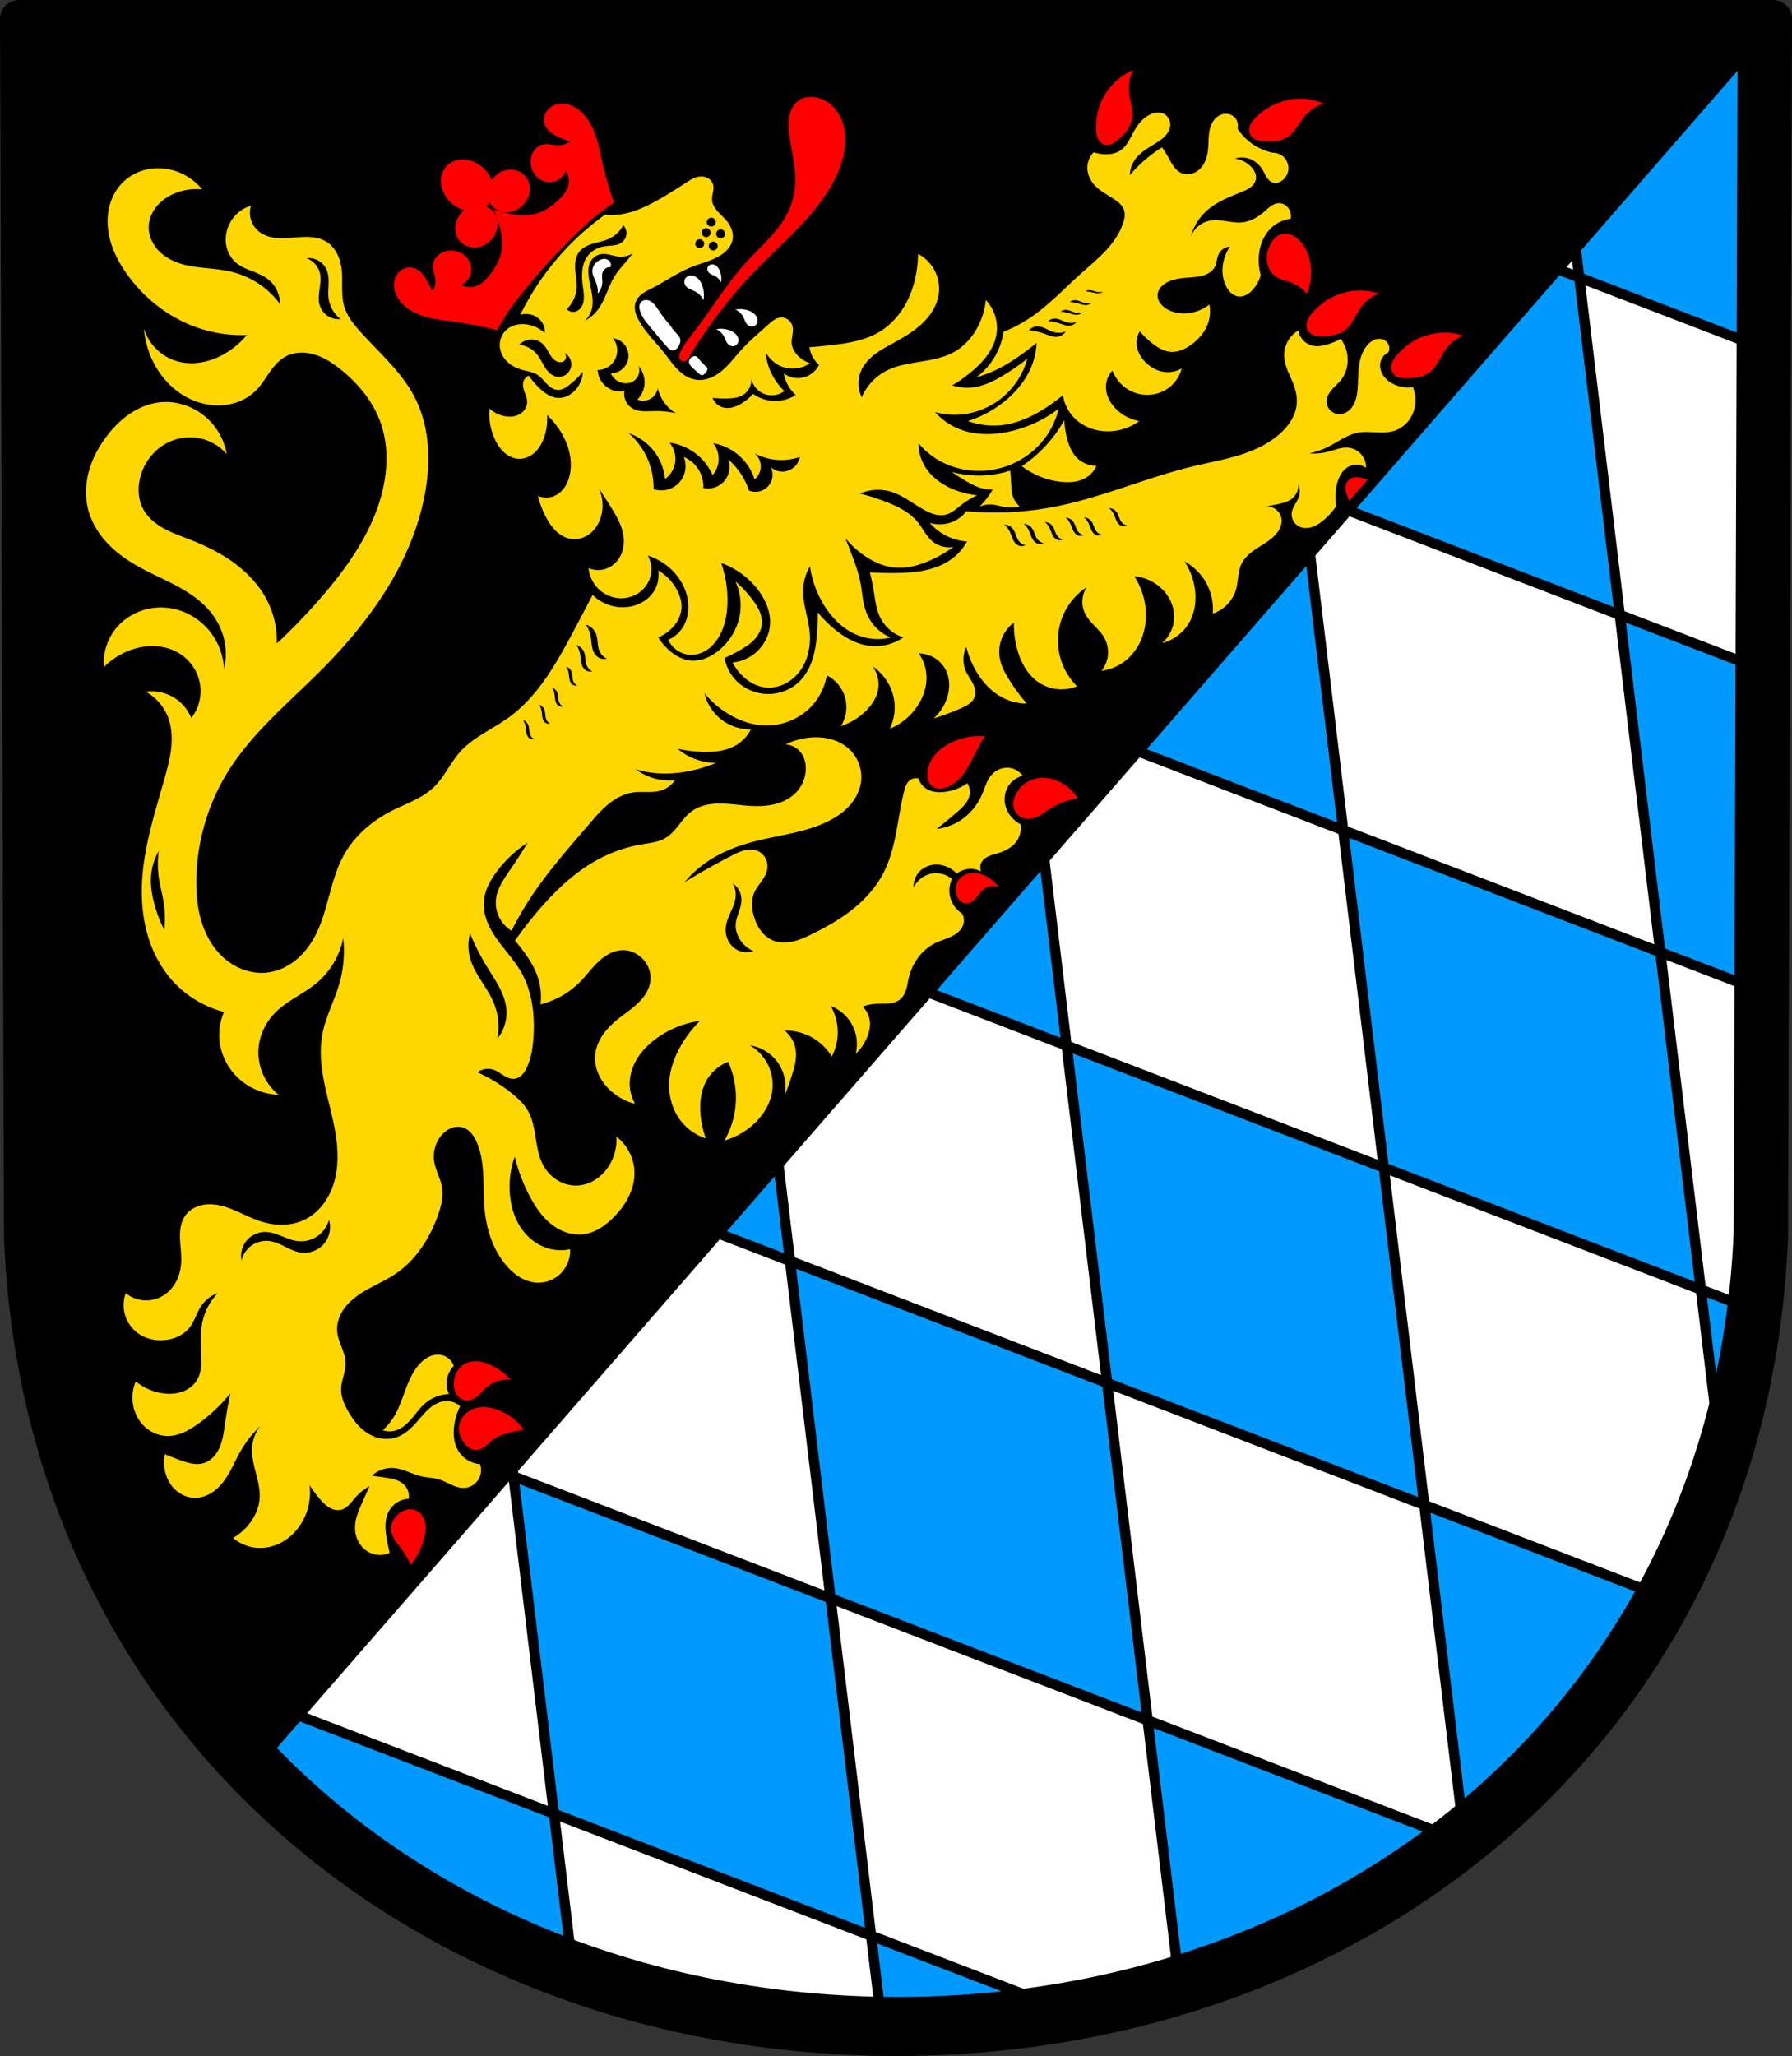 <?xml version="1.0" encoding="UTF-8" standalone="no"?>
<!-- Created with Inkscape (http://www.inkscape.org/) -->

<svg
   xmlns:dc="http://purl.org/dc/elements/1.1/"
   xmlns:cc="http://creativecommons.org/ns#"
   xmlns:rdf="http://www.w3.org/1999/02/22-rdf-syntax-ns#"
   xmlns:svg="http://www.w3.org/2000/svg"
   xmlns="http://www.w3.org/2000/svg"
   xmlns:sodipodi="http://sodipodi.sourceforge.net/DTD/sodipodi-0.dtd"
   xmlns:inkscape="http://www.inkscape.org/namespaces/inkscape"
   width="138.99mm"
   height="159.451mm"
   viewBox="0 0 138.99 159.451"
   version="1.1"
   id="svg865"
   inkscape:version="0.92.5 (2060ec1f9f, 2020-04-08)"
   sodipodi:docname="DEU Barbelroth COA.svg">
  <rect x="0" y="0" width="138.99" height="159.451" fill="#333333" stroke="none"/>
  <defs
     id="defs859">
    <inkscape:path-effect
       effect="spiro"
       id="path-effect1121"
       is_visible="true" />
    <inkscape:path-effect
       effect="spiro"
       id="path-effect1116"
       is_visible="true" />
    <inkscape:path-effect
       effect="spiro"
       id="path-effect1111"
       is_visible="true" />
    <inkscape:path-effect
       effect="spiro"
       id="path-effect1106"
       is_visible="true" />
    <inkscape:path-effect
       effect="spiro"
       id="path-effect1101"
       is_visible="true" />
    <inkscape:path-effect
       effect="spiro"
       id="path-effect1096"
       is_visible="true" />
    <inkscape:path-effect
       effect="spiro"
       id="path-effect5073"
       is_visible="true" />
    <inkscape:path-effect
       effect="spiro"
       id="path-effect4891"
       is_visible="true" />
    <inkscape:path-effect
       effect="spiro"
       id="path-effect4886"
       is_visible="true" />
    <inkscape:path-effect
       effect="spiro"
       id="path-effect4880"
       is_visible="true" />
    <inkscape:path-effect
       effect="spiro"
       id="path-effect4876"
       is_visible="true" />
    <inkscape:path-effect
       effect="spiro"
       id="path-effect4872"
       is_visible="true" />
    <inkscape:path-effect
       effect="spiro"
       id="path-effect4867"
       is_visible="true" />
    <inkscape:path-effect
       effect="spiro"
       id="path-effect4863"
       is_visible="true" />
    <inkscape:path-effect
       effect="spiro"
       id="path-effect4759"
       is_visible="true" />
    <inkscape:path-effect
       effect="spiro"
       id="path-effect4704"
       is_visible="true" />
    <inkscape:path-effect
       effect="spiro"
       id="path-effect4700"
       is_visible="true" />
    <inkscape:path-effect
       effect="spiro"
       id="path-effect4660"
       is_visible="true" />
    <inkscape:path-effect
       effect="spiro"
       id="path-effect4656"
       is_visible="true" />
    <inkscape:path-effect
       effect="spiro"
       id="path-effect4652"
       is_visible="true" />
    <inkscape:path-effect
       effect="spiro"
       id="path-effect4647"
       is_visible="true" />
    <inkscape:path-effect
       effect="spiro"
       id="path-effect4643"
       is_visible="true" />
    <inkscape:path-effect
       effect="spiro"
       id="path-effect4639"
       is_visible="true" />
    <inkscape:path-effect
       effect="spiro"
       id="path-effect4564"
       is_visible="true" />
    <inkscape:path-effect
       effect="spiro"
       id="path-effect4542"
       is_visible="true" />
    <inkscape:path-effect
       effect="spiro"
       id="path-effect4430"
       is_visible="true" />
    <inkscape:path-effect
       effect="spiro"
       id="path-effect4426"
       is_visible="true" />
    <inkscape:path-effect
       effect="spiro"
       id="path-effect4421"
       is_visible="true" />
    <inkscape:path-effect
       effect="spiro"
       id="path-effect4417"
       is_visible="true" />
    <inkscape:path-effect
       effect="spiro"
       id="path-effect4367"
       is_visible="true" />
    <inkscape:path-effect
       effect="spiro"
       id="path-effect4285"
       is_visible="true" />
    <inkscape:path-effect
       effect="spiro"
       id="path-effect4262"
       is_visible="true" />
    <inkscape:path-effect
       effect="spiro"
       id="path-effect3644"
       is_visible="true" />
    <inkscape:path-effect
       effect="spiro"
       id="path-effect3636"
       is_visible="true" />
    <inkscape:path-effect
       effect="spiro"
       id="path-effect3544"
       is_visible="true" />
    <inkscape:path-effect
       effect="spiro"
       id="path-effect3466"
       is_visible="true" />
    <inkscape:path-effect
       effect="spiro"
       id="path-effect3544-2"
       is_visible="true" />
    <inkscape:path-effect
       effect="spiro"
       id="path-effect3644-8"
       is_visible="true" />
    <inkscape:path-effect
       effect="spiro"
       id="path-effect3644-3"
       is_visible="true" />
    <inkscape:path-effect
       effect="spiro"
       id="path-effect3636-0"
       is_visible="true" />
    <inkscape:path-effect
       effect="spiro"
       id="path-effect1727-0-1"
       is_visible="true" />
    <inkscape:path-effect
       effect="spiro"
       id="path-effect1731-8-3"
       is_visible="true" />
    <inkscape:path-effect
       effect="spiro"
       id="path-effect1727-3"
       is_visible="true" />
    <inkscape:path-effect
       effect="spiro"
       id="path-effect1731-7"
       is_visible="true" />
    <inkscape:path-effect
       effect="spiro"
       id="path-effect841-8"
       is_visible="true" />
    <inkscape:path-effect
       effect="spiro"
       id="path-effect4262-5"
       is_visible="true" />
    <inkscape:path-effect
       effect="spiro"
       id="path-effect4285-7"
       is_visible="true" />
    <inkscape:path-effect
       effect="spiro"
       id="path-effect4285-0"
       is_visible="true" />
    <inkscape:path-effect
       effect="spiro"
       id="path-effect4285-0-2"
       is_visible="true" />
    <inkscape:path-effect
       effect="spiro"
       id="path-effect4367-0"
       is_visible="true" />
    <inkscape:path-effect
       effect="spiro"
       id="path-effect4430-7"
       is_visible="true" />
    <inkscape:path-effect
       effect="spiro"
       id="path-effect4430-7-5"
       is_visible="true" />
    <inkscape:path-effect
       effect="spiro"
       id="path-effect4430-7-5-5"
       is_visible="true" />
    <inkscape:path-effect
       effect="spiro"
       id="path-effect4430-7-5-55"
       is_visible="true" />
    <inkscape:path-effect
       effect="spiro"
       id="path-effect4542-7"
       is_visible="true" />
    <inkscape:path-effect
       effect="spiro"
       id="path-effect4542-1"
       is_visible="true" />
    <inkscape:path-effect
       effect="spiro"
       id="path-effect4542-1-8"
       is_visible="true" />
    <inkscape:path-effect
       effect="spiro"
       id="path-effect4542-1-7"
       is_visible="true" />
    <inkscape:path-effect
       effect="spiro"
       id="path-effect4759-7"
       is_visible="true" />
    <inkscape:path-effect
       effect="spiro"
       id="path-effect4891-8"
       is_visible="true" />
    <inkscape:path-effect
       effect="spiro"
       id="path-effect4891-8-5"
       is_visible="true" />
    <inkscape:path-effect
       effect="spiro"
       id="path-effect4891-8-5-5"
       is_visible="true" />
    <inkscape:path-effect
       effect="spiro"
       id="path-effect4891-8-5-8"
       is_visible="true" />
    <inkscape:path-effect
       effect="spiro"
       id="path-effect4891-8-5-4"
       is_visible="true" />
    <inkscape:path-effect
       effect="spiro"
       id="path-effect4891-8-5-1"
       is_visible="true" />
    <inkscape:path-effect
       effect="spiro"
       id="path-effect4891-8-5-1-0"
       is_visible="true" />
    <inkscape:path-effect
       effect="spiro"
       id="path-effect4891-8-5-1-6"
       is_visible="true" />
    <inkscape:path-effect
       effect="spiro"
       id="path-effect4891-8-5-1-0-6"
       is_visible="true" />
    <inkscape:path-effect
       effect="spiro"
       id="path-effect4891-8-5-1-0-0"
       is_visible="true" />
    <inkscape:path-effect
       effect="spiro"
       id="path-effect4891-8-5-1-0-8"
       is_visible="true" />
    <inkscape:path-effect
       effect="spiro"
       id="path-effect5073-5"
       is_visible="true" />
    <inkscape:path-effect
       effect="spiro"
       id="path-effect1121-2"
       is_visible="true" />
  </defs>
  <sodipodi:namedview
     id="base"
     pagecolor="#ffffff"
     bordercolor="#666666"
     borderopacity="1.0"
     inkscape:pageopacity="0.0"
     inkscape:pageshadow="2"
     inkscape:zoom="1.3158535"
     inkscape:cx="262.65771"
     inkscape:cy="301.32532"
     inkscape:document-units="mm"
     inkscape:current-layer="layer1"
     showgrid="false"
     inkscape:window-width="1920"
     inkscape:window-height="1046"
     inkscape:window-x="-11"
     inkscape:window-y="-11"
     inkscape:window-maximized="1"
     fit-margin-top="0"
     fit-margin-left="0"
     fit-margin-right="0"
     fit-margin-bottom="0"
     inkscape:snap-global="false"
     inkscape:snap-midpoints="true"
     inkscape:snap-smooth-nodes="true"
     inkscape:snap-center="true"
     inkscape:snap-object-midpoints="true" />
  <g
     inkscape:label="Ebene 1"
     inkscape:groupmode="layer"
     id="layer1"
     transform="translate(8.95,169.859)">
    <path
       style="fill:#000000;fill-rule:evenodd;stroke:none;stroke-width:2.91;stroke-linecap:round;stroke-linejoin:round;stroke-miterlimit:4;stroke-dasharray:none;stroke-opacity:1"
       inkscape:connector-curvature="0"
       d="m 128.585,-168.403 -0.311,94.538 c -1.515,37.541 -31.439,61.981 -67.729,62.002 -36.257,-0.046 -66.193,-24.497 -67.729,-62.002 l -0.311,-94.538 H 60.544 Z"
       id="path10563-0-6-2-6-1-6"
       sodipodi:nodetypes="ccccccc" />
    <path
       style="fill:#ffd700;fill-opacity:1;stroke:none;stroke-width:1px;stroke-linecap:butt;stroke-linejoin:miter;stroke-opacity:1"
       d="M 338.668 32.939 C 337.895 32.988 337.143 33.236 336.453 33.588 C 334.363 34.655 332.882 36.627 331.75 38.684 C 331.232 39.624 330.772 40.597 330.207 41.51 C 329.642 42.423 328.964 43.284 328.092 43.91 C 327.315 44.468 326.401 44.825 325.461 45.004 C 324.521 45.183 323.555 45.188 322.604 45.086 C 321.761 44.995 320.928 44.819 320.121 44.562 C 319.086 45.608 318.427 47.018 318.291 48.482 C 318.122 50.294 318.75 52.138 319.859 53.58 C 321.403 55.587 323.739 56.783 325.869 58.152 C 326.531 58.578 327.184 59.029 327.744 59.582 C 328.304 60.135 328.773 60.799 329.006 61.551 C 329.374 62.738 329.129 64.027 328.744 65.209 C 327.73 68.321 325.779 71.057 323.541 73.445 C 321.303 75.834 318.764 77.917 316.33 80.105 C 311.317 84.612 306.687 89.616 301.043 93.303 C 298.739 94.807 296.283 96.079 293.725 97.092 C 293.368 99.517 292.567 101.877 291.373 104.018 C 289.98 106.516 288.05 108.714 285.754 110.42 C 287.867 109.826 289.927 109.038 291.896 108.068 C 294.307 106.882 296.577 105.43 298.77 103.877 C 300.351 102.757 301.893 101.584 303.395 100.359 C 303.303 102.406 302.905 104.438 302.219 106.369 C 300.656 110.767 297.62 114.547 293.986 117.477 C 290.812 120.035 287.158 121.997 283.271 123.227 C 286.764 124.493 290.58 124.856 294.248 124.271 C 298.521 123.591 302.51 121.664 306.139 119.307 C 307.864 118.186 309.522 116.962 311.104 115.646 C 311.419 117.795 312.333 119.853 313.717 121.527 C 314.988 123.065 316.644 124.274 318.475 125.066 C 320.305 125.859 322.306 126.238 324.301 126.23 C 327.563 126.219 330.815 125.151 333.449 123.227 C 330.834 122.773 328.372 121.471 326.523 119.566 C 325.568 118.582 324.769 117.433 324.266 116.156 C 323.762 114.88 323.562 113.474 323.779 112.119 C 323.998 110.752 324.645 109.457 325.607 108.461 C 326.259 110.22 327.374 111.804 328.809 113.012 C 330.244 114.219 331.996 115.044 333.84 115.385 C 336.583 115.891 339.526 115.287 341.811 113.688 C 343.802 112.293 345.268 110.164 345.861 107.807 C 344.342 108.709 342.517 109.083 340.766 108.852 C 338.863 108.601 337.093 107.656 335.67 106.369 C 334.75 105.537 333.958 104.555 333.414 103.439 C 332.871 102.324 332.581 101.074 332.664 99.836 C 332.732 98.823 333.05 97.827 333.58 96.961 C 334.653 98.194 335.835 99.333 337.107 100.359 C 337.925 101.018 338.784 101.632 339.721 102.105 C 340.658 102.579 341.679 102.909 342.727 102.973 C 344.787 103.099 346.784 102.195 348.475 101.012 C 350.746 99.421 352.667 97.23 353.572 94.609 C 354.178 92.856 354.313 90.943 353.963 89.121 C 351.933 90.736 349.371 91.668 346.777 91.734 C 344.7 91.787 342.568 91.27 340.896 90.035 C 340.309 89.601 339.779 89.079 339.396 88.457 C 339.014 87.835 338.783 87.107 338.807 86.377 C 338.832 85.594 339.147 84.836 339.625 84.215 C 340.103 83.594 340.736 83.102 341.42 82.719 C 343.651 81.466 346.316 81.354 348.867 81.15 C 350.184 81.045 351.518 80.902 352.75 80.424 C 353.366 80.185 353.951 79.862 354.457 79.438 C 354.963 79.013 355.389 78.485 355.662 77.883 C 356.13 76.851 356.132 75.659 356.576 74.617 C 356.865 73.94 357.339 73.343 357.934 72.908 C 358.528 72.474 359.242 72.204 359.975 72.135 C 359.309 73.147 358.779 74.248 358.406 75.4 C 357.509 78.173 357.565 81.32 358.93 83.895 C 359.308 84.609 359.787 85.28 360.404 85.803 C 361.021 86.326 361.783 86.695 362.588 86.77 C 363.362 86.841 364.147 86.635 364.834 86.27 C 365.521 85.904 366.115 85.384 366.639 84.809 C 367.751 83.586 368.565 82.093 368.99 80.496 C 368.456 78.59 368.279 76.587 368.469 74.617 C 368.755 71.642 369.939 68.682 372.127 66.646 C 373.664 65.216 375.662 64.287 377.746 64.033 C 377.885 63.341 377.84 62.611 377.615 61.941 C 377.383 61.248 376.957 60.618 376.381 60.168 C 375.805 59.718 375.079 59.453 374.348 59.459 C 373.499 59.467 372.687 59.827 371.986 60.307 C 371.286 60.786 370.676 61.384 370.035 61.941 C 368.214 63.525 366.032 64.814 363.633 65.078 C 362.065 65.251 360.488 64.981 358.93 64.738 C 357.372 64.495 355.777 64.278 354.225 64.555 C 352.934 64.785 351.706 65.359 350.703 66.203 C 349.7 67.047 348.923 68.159 348.475 69.391 C 349.263 66.376 350.971 63.609 353.311 61.551 C 356.178 59.028 359.837 57.641 363.371 56.193 C 364.266 55.827 365.167 55.446 365.941 54.867 C 366.715 54.288 367.361 53.481 367.553 52.533 C 367.699 51.813 367.574 51.054 367.275 50.383 C 366.977 49.712 366.513 49.123 365.984 48.613 C 364.744 47.417 363.119 46.627 361.412 46.393 C 362.851 45.936 364.444 45.984 365.854 46.523 C 367.381 47.109 368.671 48.258 369.514 49.66 C 369.949 50.384 370.271 51.172 370.732 51.879 C 370.963 52.233 371.23 52.567 371.549 52.844 C 371.868 53.12 372.241 53.34 372.648 53.449 C 373.07 53.562 373.519 53.556 373.943 53.457 C 374.368 53.358 374.771 53.169 375.133 52.926 C 376.257 52.172 376.997 50.88 377.092 49.529 C 377.179 48.286 376.724 47.013 375.867 46.107 C 375.01 45.202 373.764 44.675 372.518 44.693 C 370.269 44.222 368.124 43.269 366.266 41.918 C 364.664 40.754 363.278 39.294 362.195 37.637 C 362.408 36.847 362.327 35.982 361.971 35.246 C 361.615 34.51 360.988 33.909 360.236 33.586 C 359.407 33.23 358.447 33.216 357.588 33.492 C 356.729 33.768 355.97 34.324 355.4 35.023 C 354.443 36.2 354.028 37.731 353.855 39.238 C 353.683 40.745 353.731 42.271 353.572 43.779 C 353.369 45.718 352.786 47.689 351.48 49.137 C 350.755 49.941 349.815 50.56 348.77 50.84 C 347.724 51.12 346.575 51.048 345.602 50.574 C 344.752 50.161 344.067 49.466 343.516 48.699 C 342.964 47.932 342.533 47.087 342.072 46.262 C 341.471 45.185 340.818 44.137 340.113 43.125 C 337.973 44.458 335.957 45.992 334.102 47.699 C 332.899 48.805 331.765 49.983 330.705 51.227 C 330.723 49.803 331.134 48.387 331.881 47.176 C 332.668 45.899 333.804 44.87 335.021 43.994 C 336.239 43.118 337.551 42.379 338.807 41.559 C 339.634 41.018 340.443 40.435 341.111 39.707 C 341.779 38.979 342.303 38.09 342.465 37.115 C 342.58 36.421 342.507 35.693 342.236 35.043 C 341.966 34.393 341.495 33.827 340.896 33.457 C 340.238 33.05 339.441 32.891 338.668 32.939 z M 46.676 49.246 L 46.676 49.248 C 45.332 49.214 43.985 49.348 42.678 49.662 C 40.063 50.291 37.616 51.643 35.744 53.574 C 34.044 55.328 32.837 57.535 32.166 59.883 C 31.495 62.231 31.352 64.717 31.641 67.143 C 32.217 71.993 34.477 76.513 37.342 80.469 C 42.604 87.736 50.102 93.436 58.645 96.18 C 63.017 97.584 67.635 98.219 72.225 98.045 C 70.371 100.294 68.103 102.199 65.568 103.637 C 61.477 105.957 56.519 107.026 51.988 105.766 C 49.686 105.125 47.549 103.899 45.836 102.232 C 44.123 100.566 42.838 98.463 42.135 96.18 C 42.431 99.903 43.528 103.561 45.33 106.832 C 47.042 109.94 49.401 112.707 52.283 114.777 C 55.165 116.848 58.575 118.209 62.107 118.549 C 64.417 118.771 66.775 118.556 68.984 117.848 C 71.194 117.139 73.25 115.93 74.889 114.287 C 76.433 112.739 77.578 110.848 78.832 109.057 C 80.086 107.265 81.51 105.518 83.41 104.436 C 84.692 103.706 86.151 103.308 87.623 103.215 C 89.095 103.121 90.579 103.325 91.994 103.742 C 94.824 104.576 97.343 106.233 99.648 108.074 C 104.699 112.108 109.007 117.25 111.254 123.311 C 114.12 131.042 113.429 139.745 110.836 147.572 C 107.506 157.623 101.236 166.444 94.326 174.467 C 90.145 179.321 85.7 183.947 81.014 188.314 C 81.141 183.898 80.122 179.454 78.084 175.533 C 75.849 171.233 72.434 167.615 68.527 164.746 C 64.621 161.878 60.228 159.729 55.717 157.957 C 53.09 156.925 50.401 156.01 47.932 154.643 C 45.462 153.275 43.186 151.401 41.869 148.904 C 40.38 146.081 40.254 142.669 41.07 139.584 C 41.946 136.275 43.888 133.244 46.582 131.133 C 49.276 129.021 52.712 127.856 56.133 127.979 C 60.03 128.119 63.837 129.96 66.367 132.928 C 65.743 129.359 64.055 125.983 61.574 123.342 C 57.804 119.329 52.131 117.114 46.662 117.75 C 43.61 118.105 40.687 119.301 38.131 121.006 C 35.574 122.71 33.373 124.912 31.484 127.336 C 29.062 130.445 27.122 133.962 26.062 137.758 C 25.003 141.554 24.848 145.637 25.893 149.438 C 26.877 153.017 28.897 156.262 31.441 158.965 C 33.985 161.668 37.042 163.849 40.271 165.68 C 43.886 167.728 47.724 169.352 51.395 171.299 C 55.065 173.245 58.619 175.562 61.309 178.729 C 63.624 181.454 65.244 184.787 65.834 188.314 C 66.247 190.784 66.156 193.336 65.568 195.77 C 65.369 191.595 63.75 187.503 61.041 184.32 C 59.075 182.011 56.547 180.178 53.729 179.059 C 50.91 177.939 47.806 177.537 44.799 177.93 C 40.428 178.501 36.281 180.81 33.615 184.32 C 31.27 187.408 30.11 191.373 30.42 195.238 C 32.843 192.767 35.895 190.917 39.207 189.912 C 41.407 189.245 43.729 188.947 46.02 189.141 C 48.31 189.335 50.57 190.029 52.521 191.244 C 54.562 192.514 56.247 194.35 57.326 196.498 C 58.405 198.646 58.872 201.099 58.645 203.492 C 58.415 205.904 57.479 208.244 55.982 210.148 C 55.196 208.182 53.899 206.423 52.254 205.09 C 49.604 202.942 46.046 201.954 42.668 202.428 C 45.531 204.006 47.827 206.589 49.059 209.617 C 50.202 212.428 50.43 215.546 50.145 218.566 C 49.859 221.587 49.078 224.535 48.26 227.457 C 45.484 237.37 42.22 247.271 41.604 257.547 C 41.297 262.648 41.658 267.813 42.969 272.752 C 44.28 277.691 46.56 282.403 49.857 286.307 C 53.911 291.105 59.484 294.599 65.568 296.158 C 64.441 298.74 63.978 301.609 64.236 304.414 C 64.628 308.659 66.694 312.707 69.828 315.598 C 72.997 318.52 77.237 320.254 81.545 320.391 C 77.468 317.126 75.192 311.742 75.688 306.543 C 76.049 302.755 77.816 299.142 80.48 296.426 C 84.006 292.832 88.879 290.883 92.729 287.639 C 96.667 284.32 99.437 279.639 100.451 274.59 C 100.94 278.954 100.577 283.412 99.387 287.639 C 97.939 292.778 95.29 297.564 94.326 302.816 C 93.513 307.251 93.942 311.828 94.793 316.256 C 95.644 320.684 96.911 325.021 97.789 329.443 C 98.813 334.597 99.296 339.978 98.031 345.078 C 97.399 347.628 96.328 350.083 94.764 352.193 C 93.199 354.304 91.132 356.062 88.734 357.137 C 84.839 358.883 80.278 358.727 76.219 357.404 C 71.881 355.991 67.946 353.312 63.438 352.611 C 61.792 352.356 60.087 352.376 58.486 352.836 C 56.885 353.296 55.393 354.213 54.385 355.539 C 53.681 356.464 53.227 357.564 52.971 358.697 C 52.714 359.831 52.65 361 52.676 362.162 C 52.728 364.486 53.136 366.799 53.053 369.121 C 52.99 370.882 52.64 372.639 51.936 374.254 C 51.231 375.869 50.167 377.337 48.793 378.439 C 47.073 379.819 44.872 380.596 42.668 380.57 C 40.55 380.546 38.449 379.781 36.811 378.439 C 36.078 380.425 35.988 382.643 36.557 384.682 C 37.126 386.72 38.351 388.571 40.006 389.891 C 42.576 391.94 46.094 392.629 49.324 392.021 C 51.679 391.578 53.96 390.435 55.449 388.559 C 56.959 386.657 57.551 384.179 58.912 382.168 C 60.065 380.464 61.769 379.138 63.705 378.439 C 61.402 380.858 59.81 383.949 59.178 387.229 C 58.638 390.026 58.786 392.902 58.912 395.748 C 58.975 397.163 59.031 398.586 58.873 399.994 C 58.715 401.402 58.334 402.805 57.58 404.004 C 56.567 405.615 54.916 406.772 53.107 407.367 C 51.299 407.962 49.342 408.019 47.461 407.73 C 44.639 407.298 41.939 406.089 39.738 404.27 C 38.67 406.771 38.48 409.637 39.207 412.258 C 39.814 414.445 41.061 416.465 42.805 417.918 C 44.548 419.371 46.789 420.237 49.059 420.246 C 50.659 420.252 52.243 419.844 53.711 419.207 C 55.179 418.57 56.539 417.709 57.846 416.785 C 61.446 414.239 64.684 411.18 67.432 407.73 C 66.804 410.731 66.272 413.752 65.834 416.785 C 65.502 419.084 65.218 421.426 64.293 423.557 C 63.831 424.622 63.208 425.628 62.393 426.455 C 61.578 427.282 60.563 427.927 59.443 428.234 C 58.391 428.523 57.275 428.508 56.199 428.326 C 55.124 428.144 54.081 427.799 53.053 427.436 C 51.436 426.865 49.837 426.244 48.26 425.572 C 47.938 427.148 47.938 428.789 48.26 430.365 C 48.688 432.464 49.706 434.459 51.258 435.936 C 52.81 437.412 54.905 438.34 57.047 438.354 C 58.828 438.365 60.584 437.755 62.076 436.781 C 63.568 435.808 64.807 434.483 65.834 433.027 C 67.645 430.461 68.805 427.502 70.361 424.773 C 71.933 422.018 73.915 419.497 76.221 417.318 C 74.887 418.99 74.044 421.048 73.824 423.176 C 73.551 425.819 74.217 428.458 74.881 431.031 C 75.545 433.604 76.215 436.243 75.953 438.887 C 75.746 440.974 74.956 442.979 73.824 444.744 C 72.421 446.932 70.484 448.776 68.23 450.07 C 70.293 451.846 72.968 452.897 75.688 453 C 78.046 453.09 80.415 452.477 82.482 451.338 C 84.55 450.199 86.318 448.544 87.67 446.609 C 90.08 443.161 91.147 438.798 90.6 434.627 C 91.552 436.127 92.621 437.553 93.795 438.887 C 94.584 439.784 95.435 440.65 96.473 441.242 C 96.992 441.538 97.555 441.762 98.143 441.871 C 98.73 441.98 99.343 441.973 99.92 441.816 C 100.785 441.582 101.532 441.027 102.162 440.391 C 102.793 439.754 103.325 439.029 103.914 438.354 C 105.122 436.967 106.57 435.792 108.174 434.893 C 107.466 436.491 106.755 438.089 106.043 439.686 C 105.017 441.984 103.97 444.358 103.914 446.875 C 103.882 448.289 104.175 449.717 104.811 450.98 C 105.446 452.244 106.426 453.339 107.641 454.064 C 109.552 455.206 112.021 455.358 114.059 454.459 C 113.743 453.183 113.469 451.897 113.234 450.604 C 112.983 449.22 112.778 447.821 112.807 446.416 C 112.836 445.011 113.107 443.59 113.766 442.348 C 114.333 441.278 115.182 440.361 116.203 439.711 C 117.224 439.061 118.416 438.682 119.625 438.621 C 119.857 437.142 119.341 435.564 118.279 434.508 C 117.577 433.809 116.668 433.343 115.725 433.039 C 114.782 432.735 113.798 432.582 112.818 432.436 C 111.502 432.239 110.183 432.051 108.863 431.871 C 110.512 430.316 112.816 429.478 115.078 429.611 C 116.52 429.696 117.912 430.153 119.264 430.662 C 120.616 431.171 121.953 431.737 123.361 432.059 C 125.103 432.456 126.928 432.472 128.635 433 C 129.849 433.376 130.968 434 132.125 434.525 C 133.282 435.051 134.519 435.489 135.789 435.449 C 136.672 435.422 137.547 435.159 138.301 434.699 C 139.055 434.239 139.687 433.582 140.121 432.812 C 140.855 431.511 140.995 429.891 140.496 428.482 C 137.895 428.294 135.427 426.768 134.094 424.527 C 132.77 422.302 132.583 419.557 132.965 416.996 C 133.247 415.104 133.821 413.255 134.66 411.535 C 133.546 410.521 132.023 409.968 130.518 410.029 C 128.778 410.101 127.149 410.956 125.811 412.07 C 124.472 413.184 123.377 414.555 122.232 415.867 C 120.538 417.809 118.63 419.697 116.207 420.574 C 114.407 421.226 112.404 421.268 110.559 420.762 C 108.577 420.218 106.795 419.065 105.33 417.625 C 103.865 416.185 102.701 414.465 101.709 412.666 C 100.682 410.803 99.813 408.768 99.826 406.641 C 99.834 405.331 100.176 404.05 100.508 402.783 C 100.84 401.517 101.167 400.229 101.145 398.92 C 101.117 397.322 100.57 395.783 100.004 394.289 C 99.438 392.795 98.837 391.285 98.695 389.693 C 98.481 387.289 99.35 384.87 100.768 382.916 C 102.56 380.444 105.158 378.676 107.828 377.195 C 110.498 375.714 113.303 374.462 115.83 372.748 C 121.814 368.691 125.881 362.254 128.258 355.426 C 129.143 352.884 129.821 350.174 129.387 347.518 C 128.973 344.986 127.577 342.699 127.127 340.174 C 126.633 337.403 127.378 334.412 129.199 332.266 C 129.977 331.349 130.95 330.581 132.07 330.145 C 133.19 329.708 134.463 329.62 135.602 330.006 C 136.556 330.329 137.381 330.969 138.029 331.74 C 138.678 332.511 139.158 333.41 139.555 334.336 C 140.844 337.345 141.281 340.651 141.447 343.92 C 141.613 347.189 141.522 350.47 141.814 353.73 C 142.336 359.552 144.162 365.382 147.84 369.924 C 149.037 371.402 150.429 372.738 152.053 373.729 C 153.676 374.719 155.542 375.353 157.443 375.385 C 159.784 375.423 162.123 374.52 163.846 372.936 C 165.857 371.086 166.99 368.323 166.857 365.594 C 164.811 366.031 162.66 365.965 160.645 365.404 C 158.5 364.808 156.521 363.659 154.887 362.148 C 153.252 360.638 151.958 358.77 151.041 356.742 C 150.153 354.779 149.615 352.667 149.346 350.529 C 148.836 346.483 149.292 342.319 150.664 338.479 C 151.65 342.606 153.174 346.605 155.184 350.342 C 156.756 353.265 158.663 356.069 161.238 358.162 C 163.814 360.255 167.132 361.583 170.436 361.262 C 172.175 361.092 173.852 360.476 175.365 359.602 C 176.878 358.727 178.233 357.599 179.473 356.367 C 181.288 354.564 182.882 352.516 184.008 350.219 C 185.134 347.922 185.78 345.367 185.686 342.811 C 185.54 338.869 183.552 335.033 180.414 332.643 C 180.603 335.671 179.799 338.753 178.154 341.303 C 177.088 342.956 175.669 344.393 173.98 345.402 C 172.292 346.411 170.33 346.982 168.363 346.951 C 166.34 346.919 164.342 346.247 162.672 345.105 C 161.001 343.964 159.659 342.364 158.762 340.551 C 157.557 338.115 157.163 335.371 156.736 332.688 C 156.31 330.004 155.81 327.262 154.43 324.922 C 153.341 323.076 151.757 321.574 150.1 320.215 C 146.952 317.634 143.46 315.475 139.744 313.812 C 141.064 312.816 142.886 312.526 144.451 313.061 C 145.535 313.431 146.456 314.15 147.432 314.75 C 147.92 315.05 148.429 315.323 148.973 315.504 C 149.516 315.685 150.096 315.772 150.664 315.695 C 151.515 315.58 152.288 315.101 152.877 314.477 C 153.466 313.852 153.888 313.089 154.242 312.307 C 155.537 309.447 155.986 306.277 156.162 303.143 C 156.519 296.772 155.736 290.158 152.598 284.604 C 149.72 279.511 145.001 275.531 142.756 270.129 C 141.916 268.109 141.45 265.907 141.627 263.727 C 141.885 260.546 143.482 257.622 145.393 255.066 C 147.878 251.742 150.952 248.859 154.43 246.594 C 152.813 249.279 151.118 251.917 149.346 254.502 C 147.551 257.121 145.62 259.827 145.203 262.975 C 144.962 264.8 145.264 266.695 146.061 268.355 C 146.858 270.016 148.147 271.435 149.723 272.389 C 151.514 268.816 153.527 265.356 155.748 262.033 C 160.664 254.678 166.565 248.041 172.318 241.32 C 174.098 239.241 175.878 237.139 177.992 235.4 C 180.107 233.662 182.6 232.289 185.311 231.906 C 186.693 231.711 188.096 231.776 189.492 231.779 C 190.888 231.782 192.306 231.721 193.633 231.285 C 195.215 230.765 196.615 229.707 197.549 228.328 C 195.725 228.507 193.87 228.381 192.088 227.953 C 189.916 227.432 187.852 226.465 186.062 225.129 C 187.963 225.702 189.923 226.08 191.9 226.258 C 195.105 226.546 198.344 226.305 201.502 225.693 C 204.275 225.156 206.994 224.335 209.6 223.246 C 207.483 223.254 205.366 222.868 203.387 222.115 C 201.536 221.412 199.808 220.389 198.303 219.104 C 200.775 219.659 203.301 219.975 205.834 220.045 C 209.217 220.139 212.745 219.749 215.625 217.973 C 217.386 216.886 218.838 215.302 219.768 213.453 C 216.503 213.511 213.229 212.354 210.729 210.254 C 208.489 208.374 206.88 205.756 206.211 202.91 C 208.176 205.288 210.542 207.334 213.178 208.936 C 216.473 210.938 220.242 212.25 224.098 212.324 C 229.351 212.426 234.619 210.107 238.031 206.111 C 240.08 203.712 241.462 200.748 241.984 197.637 C 244.478 198.89 246.427 201.188 247.258 203.852 C 248.152 206.72 247.727 209.969 246.127 212.512 C 248.709 211.648 251.102 210.227 253.094 208.371 C 255.044 206.554 256.648 204.227 257.049 201.592 C 257.399 199.288 256.772 196.851 255.354 195.002 C 258.857 197.3 261.267 201.196 261.756 205.357 C 262.072 208.047 261.609 210.824 260.438 213.266 C 264.174 211.744 267.356 208.9 269.287 205.357 C 270.511 203.113 271.242 200.569 271.17 198.014 C 271.101 195.598 270.305 193.21 268.91 191.236 C 270.613 191.238 272.313 191.743 273.74 192.672 C 275.167 193.601 276.317 194.951 277.008 196.508 C 278.075 198.915 278.012 201.726 277.195 204.229 C 276.441 206.539 275.062 208.643 273.242 210.254 C 276 209.418 278.705 208.41 281.338 207.24 C 282.156 206.877 282.975 206.493 283.689 205.953 C 284.404 205.414 285.015 204.703 285.293 203.852 C 285.505 203.2 285.513 202.491 285.385 201.818 C 285.256 201.145 284.995 200.503 284.68 199.895 C 284.05 198.677 283.202 197.578 282.656 196.32 C 281.702 194.12 281.772 191.499 282.844 189.354 C 283.466 191.936 284.487 194.42 285.857 196.695 C 287.809 199.936 290.538 202.789 293.953 204.416 C 296.004 205.393 298.271 205.911 300.543 205.922 C 298.599 203.682 296.835 201.288 295.271 198.768 C 294.109 196.894 293.042 194.909 292.635 192.742 C 292.267 190.786 292.464 188.728 293.191 186.875 C 293.919 185.022 295.176 183.38 296.777 182.197 C 296.689 185.058 297.073 187.932 297.908 190.67 C 298.958 194.112 300.812 197.436 303.744 199.521 C 305.383 200.687 307.321 201.429 309.318 201.658 C 311.316 201.888 313.37 201.602 315.23 200.838 C 313.213 198.833 311.655 196.367 310.711 193.684 C 309.441 190.073 309.301 186.072 310.334 182.387 C 311.535 178.101 314.332 174.282 318.055 171.842 C 317.306 173.003 316.87 174.366 316.805 175.746 C 316.739 177.127 317.043 178.522 317.678 179.75 C 318.347 181.043 319.356 182.121 320.365 183.17 C 321.374 184.219 322.408 185.271 323.139 186.529 C 324.013 188.034 324.419 189.806 324.285 191.541 C 324.152 193.276 323.479 194.967 322.385 196.32 C 324.757 196.018 327.05 195.101 328.977 193.684 C 331.166 192.073 332.865 189.831 333.938 187.334 C 335.01 184.837 335.465 182.09 335.377 179.373 C 335.255 175.576 334.069 171.819 331.988 168.641 C 335.376 168.914 338.63 170.576 340.838 173.16 C 342.497 175.102 343.572 177.575 343.662 180.127 C 343.77 183.178 342.413 186.248 340.084 188.223 C 343.619 187.353 346.727 184.881 348.369 181.633 C 349.508 179.38 349.952 176.813 349.875 174.289 C 349.768 170.751 348.646 167.251 346.676 164.311 C 349.25 165.694 351.427 167.806 352.889 170.336 C 354.49 173.107 355.222 176.373 354.959 179.562 C 358.17 178.532 360.796 175.834 361.738 172.596 C 362.108 171.326 362.231 169.999 362.412 168.689 C 362.593 167.38 362.84 166.057 363.434 164.875 C 363.963 163.82 364.752 162.913 365.641 162.137 C 366.529 161.36 367.518 160.707 368.516 160.076 C 370.51 158.815 372.613 157.575 373.977 155.648 C 374.714 154.607 375.214 153.342 375.107 152.07 C 375.008 150.887 374.368 149.764 373.412 149.059 C 372.454 148.351 371.192 148.069 370.023 148.305 C 371.604 148.05 373.174 147.736 374.73 147.363 C 375.779 147.112 376.841 146.826 377.742 146.234 C 378.479 145.75 379.086 145.068 379.48 144.279 C 379.875 143.49 380.057 142.595 380.002 141.715 C 380.492 142.833 380.562 144.13 380.191 145.293 C 379.939 146.086 379.497 146.802 379.082 147.523 C 378.667 148.244 378.269 148.994 378.119 149.812 C 377.974 150.607 378.075 151.444 378.408 152.18 C 378.741 152.916 379.305 153.547 380.002 153.955 C 380.581 154.294 381.243 154.477 381.912 154.521 C 382.581 154.566 383.257 154.473 383.898 154.279 C 385.182 153.892 386.318 153.12 387.346 152.26 C 388.781 151.058 390.052 149.66 391.111 148.117 C 390.728 146.001 390.793 143.805 391.301 141.715 C 391.564 140.629 391.95 139.563 392.557 138.625 C 393.164 137.687 394.002 136.881 395.021 136.424 C 395.791 136.078 396.653 135.941 397.492 136.027 C 398.331 136.114 399.147 136.425 399.83 136.92 C 399.866 135.425 399.297 133.924 398.279 132.828 C 397.261 131.733 395.806 131.056 394.312 130.982 C 392.508 130.894 390.785 131.642 389.041 132.113 C 387.145 132.626 385.162 132.817 383.203 132.678 C 385.095 132.291 386.936 131.656 388.664 130.795 C 391.541 129.361 394.172 127.279 397.324 126.652 C 399.089 126.302 400.91 126.434 402.707 126.518 C 404.504 126.601 406.343 126.631 408.059 126.088 C 409.925 125.497 411.559 124.229 412.65 122.604 C 413.742 120.978 414.293 119.007 414.271 117.049 C 414.256 115.761 414 114.477 413.518 113.283 C 411.417 113.608 409.211 113.198 407.367 112.141 C 406.248 111.499 405.25 110.609 404.617 109.484 C 403.985 108.36 403.745 106.991 404.104 105.752 C 404.435 104.606 405.281 103.619 406.363 103.115 C 406.656 102.493 406.705 101.761 406.498 101.105 C 406.291 100.45 405.829 99.88 405.232 99.539 C 404.44 99.085 403.449 99.053 402.58 99.334 C 401.711 99.615 400.956 100.183 400.338 100.855 C 398.78 102.551 398.061 104.864 397.762 107.146 C 397.462 109.429 397.535 111.745 397.324 114.037 C 397.178 115.63 396.881 117.248 396.066 118.625 C 395.659 119.313 395.125 119.933 394.471 120.393 C 393.816 120.852 393.041 121.149 392.242 121.191 C 391.222 121.246 390.183 120.87 389.441 120.168 C 388.699 119.466 388.267 118.447 388.287 117.426 C 388.3 116.767 388.494 116.12 388.791 115.531 C 389.088 114.943 389.488 114.411 389.924 113.916 C 390.795 112.927 391.821 112.074 392.617 111.023 C 394.177 108.965 394.735 106.228 394.312 103.68 C 394.043 102.056 393.393 100.497 392.43 99.162 C 391.117 99.877 389.725 100.445 388.287 100.855 C 387.064 101.205 385.777 101.44 384.521 101.232 C 383.4 101.047 382.339 100.503 381.535 99.699 C 380.731 98.895 380.187 97.835 380.002 96.713 C 378.678 97.491 377.574 98.639 376.848 99.992 C 376.122 101.345 375.775 102.9 375.859 104.434 C 375.945 105.997 376.464 107.505 377.072 108.947 C 377.681 110.39 378.386 111.795 378.873 113.283 C 379.467 115.098 379.729 117.044 379.438 118.932 C 378.974 121.935 377.143 124.583 374.918 126.652 C 371.529 129.803 367.216 131.801 362.799 133.18 C 358.382 134.558 353.81 135.363 349.311 136.443 C 335.571 139.742 322.51 145.604 308.641 148.305 C 300.161 149.956 291.447 150.401 282.844 149.623 C 281.732 151.062 280.215 152.184 278.514 152.824 C 276.479 153.59 274.188 153.657 272.111 153.012 C 273.29 154.362 274.697 155.514 276.254 156.402 C 278.323 157.583 280.658 158.295 283.033 158.473 C 282.095 160.192 280.827 161.73 279.318 162.979 C 276.936 164.951 273.997 166.172 270.979 166.848 C 267.96 167.524 264.849 167.679 261.756 167.699 C 259.37 167.714 256.984 167.653 254.602 167.512 C 255.054 169.315 255.431 171.136 255.73 172.971 C 256.159 175.595 256.447 178.301 257.613 180.691 C 258.958 183.446 261.469 185.607 264.393 186.527 C 261.469 188.575 257.759 189.469 254.225 188.977 C 250.593 188.47 247.281 186.58 244.434 184.27 C 242.569 182.757 240.863 181.05 239.35 179.186 C 239.352 181.07 239.288 182.954 239.16 184.834 C 238.977 187.535 238.658 190.247 237.842 192.828 C 237.026 195.409 235.688 197.87 233.701 199.709 C 231.282 201.949 227.959 203.153 224.662 203.098 C 221.14 203.038 217.648 201.534 215.248 198.955 C 213.601 197.184 212.475 194.933 212.047 192.553 C 213.592 191.881 215.102 191.128 216.566 190.295 C 218.055 189.448 219.513 188.507 220.697 187.27 C 221.881 186.032 222.782 184.464 222.969 182.762 C 223.111 181.467 222.836 180.153 222.334 178.951 C 221.832 177.75 221.11 176.652 220.332 175.607 C 218.844 173.609 217.135 171.774 215.248 170.146 C 216.62 173.124 217.085 176.513 216.566 179.75 C 215.877 184.051 213.438 188.026 209.977 190.67 C 208.846 191.534 207.603 192.264 206.264 192.744 C 204.924 193.224 203.484 193.45 202.068 193.307 C 199.827 193.08 197.756 191.946 196.043 190.482 C 194.718 189.35 193.569 188.012 192.652 186.529 C 194.214 185.898 195.637 184.926 196.795 183.703 C 198.211 182.208 199.238 180.294 199.432 178.244 C 199.616 176.291 199.041 174.324 198.113 172.596 C 196.859 170.259 194.945 168.278 192.652 166.945 C 192.966 168.958 192.558 171.077 191.518 172.828 C 190.762 174.099 189.687 175.171 188.441 175.967 C 187.195 176.763 185.781 177.285 184.324 177.541 C 180.431 178.224 176.24 176.899 173.447 174.102 C 171.581 177.688 169.699 181.265 167.799 184.834 C 162.803 194.217 157.412 203.859 148.781 210.064 C 144.086 213.441 138.513 215.732 134.66 220.045 C 131.786 223.262 130.056 227.418 126.939 230.4 C 123.493 233.7 118.76 235.195 114.512 237.367 C 108.773 240.302 103.68 244.709 100.578 250.359 C 96.459 257.862 96.074 266.979 91.918 274.461 C 90.481 277.049 88.595 279.408 86.256 281.223 C 83.917 283.037 81.113 284.291 78.172 284.627 C 73.877 285.117 69.47 283.594 66.121 280.861 C 62.793 278.145 60.478 274.318 59.143 270.234 C 57.807 266.151 57.406 261.81 57.461 257.514 C 57.604 246.395 60.821 235.327 66.688 225.881 C 73.855 214.34 84.593 205.57 94.178 195.943 C 108.592 181.465 121.002 163.917 124.492 143.787 C 126.108 134.47 125.661 124.493 121.291 116.107 C 117.467 108.771 111.007 103.241 105.475 97.09 C 103.514 94.91 101.613 92.554 100.768 89.746 C 99.73 86.301 100.397 82.591 100.014 79.014 C 99.84 77.393 99.445 75.786 98.709 74.332 C 97.973 72.878 96.884 71.584 95.496 70.73 C 94.017 69.821 92.261 69.445 90.527 69.359 C 88.793 69.274 87.059 69.462 85.328 69.6 C 83.66 69.733 81.974 69.819 80.316 69.584 C 78.659 69.35 77.018 68.777 75.725 67.715 C 74.651 66.832 73.847 65.625 73.447 64.293 C 73.048 62.961 73.054 61.512 73.465 60.184 C 71.706 60.719 70.094 61.728 68.844 63.076 C 67.594 64.425 66.711 66.11 66.311 67.904 C 65.959 69.48 65.98 71.143 66.424 72.695 C 66.868 74.247 67.737 75.683 68.945 76.754 C 70.275 77.932 71.951 78.636 73.604 79.287 C 75.256 79.939 76.948 80.572 78.361 81.648 C 80.609 83.359 81.976 86.168 81.938 88.992 C 80.157 86.532 77.908 84.411 75.348 82.777 C 72.819 81.164 69.993 80.029 67.062 79.389 C 62.144 78.313 56.936 78.614 52.188 76.941 C 49.924 76.144 47.793 74.887 46.188 73.104 C 44.582 71.32 43.536 68.985 43.527 66.586 C 43.52 64.449 44.335 62.347 45.645 60.658 C 46.954 58.969 48.736 57.68 50.682 56.795 C 53.324 55.593 56.293 55.119 59.178 55.438 C 57.002 52.758 53.981 50.775 50.656 49.846 C 49.361 49.484 48.02 49.28 46.676 49.246 z M 205.08 51.654 C 204.287 51.687 203.513 51.934 202.797 52.275 C 202.08 52.617 201.415 53.053 200.75 53.486 C 197.806 55.405 194.844 57.304 191.756 58.982 C 188.37 60.822 184.76 62.414 180.928 62.814 C 179.655 62.948 178.37 62.948 177.098 62.814 C 170.106 67.817 163.944 73.979 158.941 80.971 C 156.417 84.498 154.187 88.233 152.279 92.129 C 153.526 91.752 154.9 91.813 156.109 92.297 C 157.115 92.699 158.009 93.394 158.609 94.295 C 159.225 95.219 159.523 96.351 159.441 97.459 C 158.02 96.137 156.196 95.255 154.277 94.961 C 153.188 94.794 152.065 94.815 150.996 95.082 C 149.927 95.349 148.915 95.869 148.115 96.627 C 147.347 97.355 146.785 98.297 146.498 99.316 C 146.211 100.335 146.197 101.429 146.449 102.457 C 146.791 103.854 147.616 105.111 148.688 106.07 C 149.759 107.029 151.07 107.699 152.445 108.119 C 153.289 108.377 154.158 108.545 155.01 108.773 C 155.862 109.002 156.709 109.296 157.443 109.785 C 158.475 110.472 159.224 111.498 160.086 112.389 C 160.517 112.834 160.983 113.251 161.516 113.568 C 162.048 113.886 162.652 114.101 163.271 114.117 C 163.855 114.132 164.433 113.97 164.961 113.721 C 165.489 113.471 165.971 113.134 166.438 112.783 C 167.978 111.623 169.379 110.279 170.602 108.787 C 170.523 110.899 169.61 112.967 168.104 114.449 C 167.464 115.078 166.718 115.607 165.895 115.963 C 165.071 116.319 164.167 116.501 163.271 116.449 C 162.324 116.395 161.403 116.08 160.568 115.627 C 159.734 115.174 158.982 114.583 158.275 113.949 C 156.954 112.765 155.776 111.42 154.777 109.953 C 154.099 110.216 153.542 110.773 153.279 111.451 C 153.083 111.958 153.046 112.517 153.109 113.057 C 153.172 113.596 153.33 114.121 153.508 114.635 C 153.864 115.661 154.314 116.695 154.277 117.781 C 154.251 118.576 153.956 119.354 153.479 119.99 C 153.001 120.627 152.347 121.122 151.621 121.447 C 150.169 122.097 148.478 122.053 146.949 121.611 C 145.602 121.222 144.342 120.535 143.285 119.613 C 143.002 122.742 143.584 125.944 144.951 128.773 C 145.631 130.18 146.514 131.51 147.697 132.529 C 148.881 133.549 150.384 134.241 151.945 134.271 C 153.761 134.306 155.525 133.438 156.805 132.148 C 158.084 130.859 158.916 129.18 159.441 127.441 C 160.026 125.505 160.253 123.462 160.107 121.445 C 161.725 122.963 163.131 124.707 164.271 126.609 C 166.479 130.292 167.675 134.737 166.77 138.934 C 166.477 140.288 165.966 141.608 165.16 142.734 C 164.354 143.861 163.241 144.789 161.939 145.264 C 160.494 145.79 158.846 145.73 157.443 145.098 C 157.987 147.36 158.829 149.55 159.941 151.594 C 160.746 153.072 161.705 154.488 162.953 155.617 C 164.202 156.747 165.761 157.579 167.436 157.756 C 169.381 157.962 171.372 157.255 172.873 156 C 174.374 154.745 175.402 152.977 175.932 151.094 C 176.687 148.41 176.446 145.457 175.266 142.932 C 176.528 144.793 177.749 146.682 178.93 148.596 C 179.86 150.104 180.766 151.634 181.451 153.268 C 182.136 154.902 182.597 156.65 182.594 158.422 C 182.591 160.112 182.156 161.812 181.266 163.248 C 180.375 164.684 179.019 165.844 177.43 166.418 C 175.771 167.018 173.884 166.955 172.268 166.25 C 172.493 168.734 173.712 171.114 175.598 172.746 C 176.898 173.871 178.502 174.646 180.195 174.943 C 181.889 175.241 183.667 175.06 185.26 174.412 C 186.662 173.842 187.919 172.91 188.855 171.721 C 189.792 170.531 190.406 169.087 190.59 167.584 C 190.8 165.869 190.443 164.088 189.59 162.586 C 192.351 163.456 194.892 165.016 196.918 167.084 C 199.381 169.598 201.082 172.909 201.416 176.412 C 201.658 178.955 201.157 181.609 199.75 183.74 C 198.737 185.274 197.272 186.506 195.586 187.238 C 196.242 188.696 197.38 189.933 198.779 190.707 C 200.178 191.481 201.83 191.787 203.414 191.568 C 204.799 191.377 206.117 190.793 207.244 189.967 C 208.372 189.14 209.314 188.076 210.076 186.904 C 212.078 183.828 212.821 180.081 212.908 176.412 C 213.002 172.458 212.379 168.487 211.076 164.752 C 215.443 166.297 219.328 169.181 222.07 172.914 C 224.094 175.669 225.521 178.993 225.4 182.408 C 225.271 186.09 223.262 189.631 220.238 191.736 C 218.519 192.933 216.492 193.685 214.408 193.9 C 215.179 195.386 216.196 196.743 217.406 197.898 C 219.028 199.447 221.034 200.643 223.236 201.062 C 225.177 201.432 227.219 201.183 229.045 200.43 C 230.871 199.676 232.479 198.429 233.729 196.898 C 235.142 195.167 236.098 193.082 236.602 190.904 C 237.105 188.727 237.164 186.459 236.895 184.24 C 236.419 180.326 234.931 176.521 235.062 172.58 C 235.143 170.184 235.836 167.813 237.061 165.752 C 237.631 169.689 239 173.506 241.059 176.91 C 243.42 180.815 246.804 184.241 251.053 185.906 C 254.105 187.102 257.525 187.338 260.713 186.572 C 258.78 185.786 257.046 184.515 255.715 182.908 C 254.583 181.541 253.744 179.939 253.217 178.244 C 252.463 175.818 252.35 173.245 251.885 170.748 C 251.417 168.241 250.595 165.815 249.719 163.42 C 248.982 161.406 248.204 159.407 247.387 157.424 C 249.172 159.637 251.32 161.557 253.717 163.086 C 256.138 164.631 258.856 165.786 261.713 166.084 C 265.239 166.452 268.788 165.5 272.039 164.086 C 274.507 163.013 276.858 161.669 279.035 160.088 C 276.795 160.452 274.405 159.761 272.705 158.256 C 271.038 156.78 270.095 154.667 268.707 152.926 C 266.297 149.902 262.663 148.134 259.047 146.764 C 256.649 145.855 254.202 145.076 251.719 144.432 C 254.586 143.196 257.894 143.015 260.879 143.932 C 264.523 145.051 267.495 147.661 270.873 149.428 C 271.797 149.911 272.759 150.334 273.773 150.572 C 274.788 150.81 275.861 150.857 276.869 150.594 C 277.733 150.369 278.526 149.924 279.256 149.41 C 279.986 148.896 280.662 148.309 281.367 147.762 C 282.808 146.645 284.376 145.693 286.031 144.93 C 283.266 144.689 280.544 143.953 278.035 142.766 C 274.89 141.277 272.019 139.002 270.373 135.936 C 269.362 134.053 268.842 131.91 268.875 129.773 C 270.559 131.775 272.599 133.474 274.871 134.77 C 278.061 136.588 281.697 137.596 285.365 137.768 C 288.643 137.921 291.95 137.411 295.025 136.27 C 298.806 134.867 302.229 132.502 304.852 129.439 C 307.265 126.622 308.995 123.223 309.85 119.613 C 305.631 122.834 300.706 125.124 295.525 126.275 C 290.268 127.444 284.577 127.399 279.701 125.109 C 277.424 124.04 275.369 122.5 273.705 120.613 C 276.95 121.497 280.402 121.611 283.699 120.945 C 288.13 120.051 292.254 117.735 295.357 114.449 C 297.874 111.784 299.723 108.492 300.688 104.955 C 298.321 106.858 295.814 108.585 293.193 110.119 C 290.75 111.549 288.159 112.826 285.365 113.283 C 283.147 113.646 280.841 113.473 278.701 112.783 C 280.755 111.56 282.708 110.165 284.531 108.619 C 286.256 107.156 287.876 105.548 289.162 103.688 C 290.449 101.827 291.396 99.701 291.693 97.459 C 292.154 93.984 290.956 90.327 288.529 87.799 C 288.285 90.278 287.604 92.714 286.529 94.961 C 284.909 98.349 282.337 101.334 279.035 103.123 C 276.006 104.764 272.531 105.34 269.129 105.887 C 265.727 106.433 262.252 106.997 259.213 108.619 C 256.102 110.28 253.59 113.033 252.219 116.281 C 251.022 113.866 250.958 110.917 252.051 108.453 C 252.872 106.602 254.288 105.064 255.887 103.82 C 257.485 102.576 259.271 101.602 261.045 100.625 C 264.043 98.974 267.058 97.279 269.59 94.977 C 272.121 92.674 274.163 89.68 274.705 86.301 C 275.083 83.945 274.702 81.472 273.635 79.338 C 272.568 77.204 270.818 75.418 268.707 74.307 C 268.683 75.755 268.572 77.203 268.375 78.639 C 267.87 82.312 266.787 85.927 264.965 89.156 C 263.143 92.386 260.562 95.221 257.381 97.127 C 253.294 99.576 248.454 100.394 243.723 100.957 C 241.451 101.227 239.175 101.449 236.895 101.623 C 237.075 102.74 237.473 103.822 238.061 104.789 C 238.513 105.533 239.074 106.208 239.725 106.787 C 238.726 108.822 236.668 110.3 234.42 110.594 C 232.662 110.824 230.821 110.343 229.398 109.285 C 229.61 110.447 230.006 111.576 230.564 112.617 C 231.166 113.738 231.958 114.756 232.896 115.615 C 230.782 116.943 228.218 117.539 225.734 117.281 C 223.826 117.083 221.972 116.386 220.404 115.281 C 219.476 116.307 218.409 117.207 217.24 117.947 C 216.349 118.512 215.388 118.987 214.361 119.23 C 213.335 119.474 212.233 119.475 211.242 119.113 C 210.024 118.668 209.023 117.665 208.578 116.447 C 210.016 116.593 211.463 116.65 212.908 116.615 C 214.461 116.578 216.075 116.415 217.406 115.615 C 218.224 115.124 218.901 114.402 219.34 113.555 C 219.778 112.707 219.976 111.737 219.904 110.785 C 220.143 111.995 220.76 113.126 221.646 113.982 C 222.533 114.839 223.684 115.418 224.9 115.615 C 226.526 115.879 228.254 115.447 229.564 114.449 C 227.978 112.925 226.674 111.109 225.734 109.119 C 224.821 107.185 224.254 105.088 224.068 102.957 C 225.211 105.258 227.403 107.011 229.898 107.621 C 232.329 108.215 235.006 107.716 237.061 106.287 C 235.669 105.835 234.395 105.025 233.396 103.955 C 232.534 103.032 231.865 101.881 231.73 100.625 C 231.635 99.735 231.81 98.84 231.941 97.955 C 232.073 97.07 232.159 96.15 231.896 95.295 C 231.665 94.541 231.161 93.873 230.496 93.449 C 229.832 93.025 229.012 92.849 228.232 92.963 C 227.582 93.058 226.972 93.347 226.426 93.713 C 225.88 94.079 225.39 94.522 224.9 94.961 C 222.178 97.4 219.361 99.749 216.906 102.457 C 215.617 103.879 214.432 105.394 213.109 106.785 C 211.787 108.176 210.309 109.455 208.578 110.285 C 207.032 111.027 205.273 111.393 203.58 111.117 C 201.546 110.786 199.752 109.561 198.305 108.094 C 196.857 106.626 195.697 104.907 194.42 103.289 C 191.967 100.18 189.053 97.401 187.092 93.961 C 186.601 93.1 186.168 92.194 185.949 91.227 C 185.73 90.259 185.734 89.224 186.092 88.299 C 186.478 87.3 187.252 86.493 188.123 85.871 C 188.994 85.249 189.97 84.79 190.922 84.301 C 194.791 82.312 198.374 79.748 202.416 78.139 C 205.385 76.957 208.609 76.285 211.242 74.475 C 211.998 73.955 212.699 73.344 213.26 72.617 C 213.82 71.891 214.239 71.044 214.408 70.143 C 214.604 69.097 214.457 68.005 214.082 67.01 C 213.707 66.015 213.109 65.112 212.408 64.312 C 211.614 63.406 210.687 62.623 209.906 61.705 C 209.126 60.787 208.483 59.687 208.412 58.484 C 208.369 57.757 208.538 57.036 208.674 56.32 C 208.81 55.605 208.913 54.861 208.744 54.152 C 208.558 53.373 208.041 52.688 207.369 52.252 C 206.697 51.816 205.881 51.622 205.08 51.654 z M 208.188 63.701 A 1.301 1.301 0 0 1 209.488 65.002 A 1.301 1.301 0 0 1 208.188 66.303 A 1.301 1.301 0 0 1 206.887 65.002 A 1.301 1.301 0 0 1 208.188 63.701 z M 182.428 65.9 C 183.085 66.601 183.423 67.589 183.334 68.545 C 183.245 69.501 182.73 70.411 181.955 70.979 C 181.239 71.503 180.347 71.726 179.467 71.836 C 178.587 71.946 177.695 71.954 176.82 72.1 C 174.862 72.425 173.005 73.487 171.861 75.109 C 170.93 76.43 170.5 78.054 170.389 79.666 C 170.278 81.278 170.467 82.894 170.68 84.496 C 170.871 85.931 171.078 87.419 170.646 88.801 C 170.43 89.491 170.05 90.141 169.498 90.609 C 168.946 91.077 168.215 91.35 167.494 91.283 C 166.883 91.227 166.299 90.924 165.9 90.457 C 167.523 88.9 168.55 86.738 168.732 84.496 C 168.881 82.667 168.489 80.842 168.355 79.012 C 168.289 78.097 168.289 77.172 168.451 76.27 C 168.614 75.367 168.946 74.483 169.5 73.752 C 169.992 73.102 170.647 72.587 171.359 72.191 C 172.072 71.796 172.845 71.518 173.627 71.287 C 175.19 70.826 176.819 70.548 178.295 69.855 C 180.052 69.031 181.527 67.619 182.428 65.9 z M 206.672 66.791 A 1.301 1.301 0 0 1 207.973 68.092 A 1.301 1.301 0 0 1 206.672 69.393 A 1.301 1.301 0 0 1 205.371 68.092 A 1.301 1.301 0 0 1 206.672 66.791 z M 210.92 67.131 A 1.301 1.301 0 0 1 212.221 68.432 A 1.301 1.301 0 0 1 210.92 69.732 A 1.301 1.301 0 0 1 209.619 68.432 A 1.301 1.301 0 0 1 210.92 67.131 z M 204.803 70.021 A 1.301 1.301 0 0 1 206.104 71.322 A 1.301 1.301 0 0 1 204.803 72.623 A 1.301 1.301 0 0 1 203.502 71.322 A 1.301 1.301 0 0 1 204.803 70.021 z M 208.754 70.701 A 1.301 1.301 0 0 1 210.055 72.002 A 1.301 1.301 0 0 1 208.754 73.303 A 1.301 1.301 0 0 1 207.453 72.002 A 1.301 1.301 0 0 1 208.754 70.701 z M 185.143 74.166 C 184.635 74.872 184.103 75.56 183.549 76.23 C 182.344 77.688 181.027 79.065 180.008 80.658 C 178.969 82.282 178.264 84.093 177.518 85.871 C 176.771 87.649 175.964 89.429 174.754 90.93 C 173.773 92.146 172.538 93.158 171.152 93.881 C 172.158 92.952 172.886 91.726 173.219 90.398 C 173.619 88.802 173.453 87.118 173.16 85.498 C 172.9 84.059 172.543 82.637 172.334 81.189 C 172.217 80.379 172.145 79.557 172.215 78.74 C 172.285 77.924 172.501 77.11 172.924 76.408 C 173.61 75.27 174.848 74.484 176.17 74.342 C 177.015 74.251 177.867 74.409 178.693 74.605 C 179.52 74.802 180.341 75.038 181.188 75.109 C 182.561 75.226 183.97 74.891 185.143 74.166 z M 90.625 75.531 L 90.625 75.533 C 91.544 75.58 92.45 75.847 93.244 76.312 C 94.303 76.934 95.153 77.906 95.629 79.037 C 96.167 80.318 96.221 81.746 96.176 83.135 C 96.13 84.523 95.993 85.919 96.172 87.297 C 96.482 89.685 97.783 91.929 99.703 93.383 C 98.378 93.532 97.004 93.199 95.893 92.461 C 94.781 91.723 93.94 90.586 93.562 89.307 C 93.116 87.793 93.311 86.174 93.529 84.611 C 93.748 83.048 93.984 81.441 93.617 79.906 C 93.144 77.93 91.621 76.236 89.705 75.559 C 90.01 75.525 90.319 75.517 90.625 75.531 z M 318.824 84.916 C 319.235 84.917 319.63 85.012 320.002 85.123 C 320.374 85.234 320.737 85.36 321.133 85.428 C 321.683 85.522 322.282 85.497 322.807 85.355 C 322.539 85.617 322.081 85.796 321.594 85.832 C 321.287 85.855 320.977 85.824 320.68 85.77 C 320.383 85.716 320.097 85.64 319.807 85.574 C 319.098 85.413 318.361 85.304 317.613 85.246 C 317.924 85.038 318.372 84.915 318.824 84.916 z M 314.629 87.838 C 315.131 87.839 315.615 87.991 316.07 88.164 C 316.525 88.337 316.97 88.534 317.455 88.641 C 318.128 88.788 318.862 88.748 319.504 88.527 C 319.176 88.936 318.616 89.215 318.02 89.271 C 317.644 89.305 317.264 89.256 316.9 89.174 C 316.537 89.09 316.186 88.975 315.83 88.871 C 314.963 88.619 314.061 88.444 313.146 88.354 C 313.527 88.027 314.076 87.837 314.629 87.838 z M 311.924 90.684 C 312.426 90.685 312.908 90.835 313.363 91.008 C 313.818 91.181 314.265 91.38 314.75 91.486 C 315.423 91.634 316.155 91.592 316.797 91.371 C 316.469 91.78 315.911 92.061 315.314 92.117 C 314.939 92.151 314.557 92.102 314.193 92.02 C 313.83 91.936 313.481 91.818 313.125 91.715 C 312.258 91.462 311.354 91.289 310.439 91.199 C 310.82 90.873 311.371 90.682 311.924 90.684 z M 308.732 93.229 C 309.387 93.23 310.016 93.448 310.609 93.697 C 311.202 93.946 311.782 94.23 312.414 94.383 C 313.291 94.595 314.248 94.537 315.084 94.219 C 314.656 94.806 313.928 95.208 313.15 95.289 C 312.661 95.34 312.165 95.27 311.691 95.15 C 311.217 95.031 310.76 94.862 310.297 94.713 C 309.167 94.35 307.991 94.1 306.799 93.971 C 307.295 93.502 308.012 93.227 308.732 93.229 z M 303.682 95.529 C 304.536 95.531 305.357 95.849 306.131 96.211 C 306.905 96.573 307.661 96.988 308.486 97.211 C 309.631 97.52 310.879 97.434 311.971 96.971 C 311.413 97.826 310.462 98.415 309.447 98.533 C 308.809 98.607 308.162 98.503 307.543 98.328 C 306.924 98.154 306.33 97.908 305.725 97.691 C 304.25 97.162 302.714 96.8 301.158 96.611 C 301.805 95.928 302.741 95.527 303.682 95.529 z M 179.41 99.004 C 180.737 99.161 181.992 99.86 182.824 100.904 C 183.657 101.949 184.057 103.328 183.914 104.656 C 183.779 105.911 183.164 107.107 182.221 107.945 C 181.278 108.783 180.017 109.254 178.756 109.242 C 179.33 110.512 180.458 111.518 181.785 111.943 C 182.41 112.144 183.077 112.22 183.729 112.143 C 184.38 112.065 185.017 111.833 185.553 111.453 C 186.216 110.983 186.716 110.287 186.951 109.508 C 187.186 108.729 187.156 107.871 186.863 107.111 C 188.249 108.672 188.896 110.862 188.582 112.926 C 188.352 114.436 187.623 115.867 186.535 116.939 C 187.223 117.231 187.986 117.344 188.729 117.258 C 189.471 117.172 190.191 116.89 190.793 116.447 C 191.715 115.77 192.35 114.714 192.514 113.582 C 192.79 114.793 193.263 115.959 193.906 117.021 C 194.875 118.622 196.235 119.982 197.836 120.951 C 195.798 120.481 193.704 120.259 191.613 120.297 C 190.497 120.315 189.379 120.409 188.264 120.346 C 187.149 120.282 186.018 120.053 185.061 119.479 C 184.226 118.978 183.549 118.219 183.143 117.334 C 182.735 116.449 182.603 115.442 182.768 114.482 C 181.328 114.736 179.807 114.503 178.51 113.828 C 177.484 113.295 176.599 112.49 175.971 111.52 C 175.343 110.549 174.972 109.412 174.906 108.258 C 176.077 108.266 177.247 107.904 178.207 107.234 C 179.167 106.565 179.913 105.593 180.311 104.492 C 180.639 103.582 180.731 102.586 180.574 101.631 C 180.417 100.676 180.013 99.762 179.41 99.004 z M 155.539 99.359 C 156.867 99.359 158.186 99.926 159.102 100.889 C 159.793 101.616 160.242 102.53 160.744 103.398 C 161.246 104.267 161.838 105.131 162.703 105.639 C 163.051 105.843 163.441 105.985 163.844 106.012 C 164.247 106.038 164.663 105.949 164.996 105.721 C 165.386 105.454 165.644 105.002 165.676 104.531 C 165.706 104.06 165.511 103.58 165.16 103.264 C 165.935 103.659 166.564 104.333 166.904 105.133 C 167.245 105.933 167.297 106.853 167.045 107.686 C 166.786 108.541 166.207 109.297 165.445 109.764 C 164.683 110.232 163.743 110.403 162.867 110.225 C 162.145 110.078 161.482 109.704 160.926 109.221 C 160.369 108.737 159.915 108.146 159.518 107.525 C 158.724 106.284 158.142 104.901 157.217 103.754 C 155.934 102.163 154.008 101.11 151.977 100.889 C 152.892 99.926 154.211 99.359 155.539 99.359 z M 311.496 122.965 C 309.852 125.909 307.825 128.639 305.484 131.066 C 303.549 133.073 301.399 134.873 299.082 136.424 C 302.361 138.944 306.34 140.544 310.451 140.996 C 311.967 141.163 313.51 141.177 315.004 140.871 C 316.498 140.565 317.942 139.928 319.074 138.906 C 319.87 138.188 320.502 137.287 320.904 136.293 C 318.837 136.332 316.766 135.515 315.285 134.072 C 313.688 132.517 312.826 130.353 312.279 128.191 C 311.847 126.481 311.585 124.727 311.496 122.965 z M 183.996 126.766 C 186.931 127.755 189.561 129.634 191.449 132.09 C 193.243 134.423 194.363 137.268 194.643 140.197 C 196.083 139.163 197.122 137.588 197.508 135.857 C 197.996 133.667 197.404 131.262 195.953 129.551 C 199.621 130.036 203.099 131.835 205.615 134.547 C 206.842 135.868 207.844 137.398 208.564 139.051 C 209.498 137.973 210.104 136.615 210.283 135.201 C 210.529 133.263 209.955 131.235 208.729 129.715 C 211.948 130.264 214.98 131.867 217.246 134.219 C 218.891 135.926 220.133 138.018 220.848 140.279 C 221.882 139.441 222.55 138.167 222.65 136.84 C 222.769 135.268 222.073 133.655 220.848 132.662 C 223.182 133.909 225.818 134.591 228.465 134.629 C 230.381 134.655 232.302 134.351 234.115 133.729 C 233.917 134.83 233.353 135.862 232.533 136.623 C 231.713 137.384 230.642 137.871 229.529 137.986 C 228.126 138.132 226.668 137.677 225.598 136.758 C 225.99 137.558 226.163 138.465 226.092 139.354 C 226.02 140.242 225.705 141.109 225.189 141.836 C 224.542 142.749 223.576 143.433 222.5 143.742 C 221.424 144.052 220.245 143.984 219.211 143.555 C 218.564 141.6 217.621 139.745 216.426 138.068 C 215.481 136.744 214.379 135.531 213.15 134.465 C 213.726 136.048 213.635 137.862 212.904 139.379 C 212.293 140.648 211.246 141.7 209.98 142.318 C 208.715 142.936 207.238 143.116 205.861 142.818 C 205.958 140.699 205.313 138.553 204.061 136.84 C 203.062 135.474 201.687 134.387 200.129 133.729 C 200.946 135.72 200.791 138.084 199.721 139.951 C 198.911 141.364 197.598 142.484 196.074 143.061 C 194.551 143.637 192.828 143.669 191.285 143.146 C 191.348 140.208 190.785 137.257 189.646 134.547 C 188.394 131.566 186.444 128.881 183.996 126.768 L 183.996 126.766 z M 295.686 137.73 C 292.943 138.613 290.072 139.098 287.191 139.168 C 284.286 139.238 281.373 138.885 278.568 138.123 C 279.967 139.097 281.404 140.013 282.879 140.867 C 284.561 141.841 286.323 142.746 288.236 143.088 C 289.011 143.227 289.804 143.271 290.59 143.219 C 290.002 144.22 289.346 145.181 288.629 146.094 C 288.019 146.871 287.365 147.612 286.67 148.314 C 287.846 147.767 289.168 147.538 290.459 147.66 C 291.565 147.764 292.631 148.119 293.725 148.314 C 295.28 148.593 296.893 148.548 298.43 148.184 C 297.435 147.329 296.697 146.177 296.338 144.916 C 296.037 143.859 296 142.748 295.947 141.65 C 295.884 140.342 295.797 139.035 295.686 137.73 z M 324.623 148.705 C 325.481 148.732 326.323 149.181 326.832 149.889 C 327.134 150.308 327.319 150.799 327.5 151.283 C 327.681 151.768 327.867 152.261 328.172 152.678 C 328.581 153.238 329.2 153.638 329.871 153.775 C 329.572 153.936 329.231 154.017 328.891 154.01 C 328.55 154.002 328.211 153.909 327.914 153.736 C 327.348 153.408 326.966 152.825 326.693 152.225 C 326.421 151.624 326.236 150.986 325.941 150.396 C 325.619 149.752 325.167 149.173 324.623 148.705 z M 317.277 151.424 C 318.135 151.45 318.977 151.902 319.486 152.609 C 319.788 153.029 319.973 153.519 320.154 154.004 C 320.336 154.488 320.521 154.981 320.826 155.398 C 321.235 155.959 321.854 156.357 322.525 156.494 C 322.226 156.655 321.885 156.737 321.545 156.73 C 321.205 156.723 320.866 156.63 320.568 156.457 C 320.003 156.129 319.62 155.546 319.348 154.945 C 319.075 154.345 318.89 153.707 318.596 153.117 C 318.274 152.472 317.821 151.892 317.277 151.424 z M 311.928 151.516 C 312.786 151.542 313.627 151.992 314.137 152.699 C 314.439 153.119 314.621 153.611 314.803 154.096 C 314.984 154.58 315.17 155.071 315.475 155.488 C 315.884 156.048 316.503 156.448 317.174 156.586 C 316.875 156.747 316.536 156.829 316.195 156.822 C 315.855 156.815 315.514 156.72 315.217 156.547 C 314.651 156.218 314.271 155.637 313.998 155.037 C 313.725 154.437 313.539 153.799 313.244 153.209 C 312.922 152.564 312.472 151.984 311.928 151.516 z M 305.857 152.791 C 306.715 152.817 307.557 153.267 308.066 153.975 C 308.368 154.394 308.551 154.887 308.732 155.371 C 308.914 155.856 309.099 156.346 309.404 156.764 C 309.814 157.324 310.433 157.724 311.104 157.861 C 310.805 158.022 310.463 158.104 310.123 158.098 C 309.783 158.09 309.444 157.995 309.146 157.822 C 308.581 157.494 308.199 156.913 307.926 156.312 C 307.653 155.712 307.468 155.074 307.174 154.484 C 306.852 153.839 306.402 153.259 305.857 152.791 z M 299.645 153.307 C 300.59 153.333 301.519 153.834 302.08 154.619 C 302.413 155.084 302.616 155.63 302.816 156.168 C 303.016 156.706 303.221 157.25 303.557 157.713 C 304.008 158.334 304.69 158.779 305.43 158.932 C 305.1 159.11 304.725 159.201 304.35 159.193 C 303.974 159.186 303.599 159.08 303.271 158.889 C 302.648 158.524 302.228 157.879 301.928 157.213 C 301.627 156.547 301.422 155.838 301.098 155.184 C 300.743 154.468 300.244 153.826 299.645 153.307 z M 293.957 153.52 C 294.966 153.55 295.954 154.085 296.553 154.926 C 296.908 155.424 297.125 156.007 297.338 156.582 C 297.551 157.157 297.771 157.741 298.129 158.236 C 298.61 158.902 299.336 159.378 300.125 159.541 C 299.773 159.732 299.373 159.828 298.973 159.82 C 298.572 159.813 298.174 159.699 297.824 159.494 C 297.159 159.104 296.711 158.414 296.391 157.701 C 296.07 156.988 295.852 156.23 295.506 155.529 C 295.127 154.763 294.597 154.076 293.957 153.52 z M 171.463 182.787 C 172.807 183.174 173.945 184.216 174.451 185.52 C 174.751 186.292 174.834 187.128 174.916 187.953 C 174.998 188.778 175.085 189.616 175.391 190.387 C 175.801 191.421 176.61 192.292 177.611 192.777 C 177.071 192.905 176.498 192.893 175.963 192.746 C 175.428 192.598 174.934 192.312 174.537 191.924 C 173.782 191.185 173.424 190.127 173.246 189.086 C 173.068 188.045 173.044 186.979 172.828 185.945 C 172.592 184.815 172.125 183.734 171.463 182.787 z M 168.727 188.811 C 169.739 189.108 170.597 189.907 170.979 190.908 C 171.204 191.502 171.266 192.144 171.328 192.777 C 171.39 193.411 171.455 194.055 171.686 194.646 C 171.994 195.441 172.605 196.11 173.359 196.482 C 172.953 196.581 172.52 196.572 172.117 196.459 C 171.714 196.345 171.342 196.125 171.043 195.826 C 170.474 195.259 170.204 194.448 170.07 193.648 C 169.936 192.849 169.919 192.03 169.756 191.236 C 169.578 190.368 169.225 189.538 168.727 188.811 z M 165.699 195.094 C 166.406 195.308 167.005 195.882 167.271 196.602 C 167.429 197.028 167.472 197.49 167.516 197.945 C 167.559 198.401 167.605 198.864 167.766 199.289 C 167.981 199.86 168.407 200.339 168.934 200.607 C 168.649 200.678 168.348 200.673 168.066 200.592 C 167.785 200.51 167.525 200.351 167.316 200.137 C 166.919 199.729 166.73 199.145 166.637 198.57 C 166.543 197.996 166.532 197.409 166.418 196.838 C 166.294 196.214 166.048 195.616 165.699 195.094 z M 161.541 201.213 C 162.248 201.427 162.847 202.002 163.113 202.721 C 163.271 203.147 163.314 203.609 163.357 204.064 C 163.401 204.52 163.447 204.981 163.607 205.406 C 163.823 205.977 164.248 206.459 164.775 206.727 C 164.491 206.797 164.19 206.79 163.908 206.707 C 163.627 206.625 163.367 206.468 163.158 206.254 C 162.761 205.846 162.572 205.262 162.479 204.688 C 162.385 204.113 162.374 203.526 162.26 202.955 C 162.135 202.332 161.889 201.735 161.541 201.213 z M 157.783 206.25 C 158.49 206.464 159.089 207.04 159.355 207.76 C 159.513 208.186 159.556 208.646 159.6 209.102 C 159.643 209.557 159.689 210.02 159.85 210.445 C 160.065 211.016 160.491 211.496 161.018 211.764 C 160.733 211.834 160.434 211.829 160.152 211.748 C 159.871 211.666 159.609 211.507 159.4 211.293 C 159.003 210.885 158.814 210.303 158.721 209.729 C 158.627 209.154 158.616 208.565 158.502 207.994 C 158.377 207.37 158.132 206.773 157.783 206.25 z M 153.088 210.777 C 153.794 210.992 154.392 211.566 154.658 212.285 C 154.816 212.712 154.861 213.174 154.904 213.629 C 154.947 214.084 154.994 214.545 155.154 214.971 C 155.37 215.542 155.795 216.023 156.322 216.291 C 156.038 216.362 155.736 216.355 155.455 216.271 C 155.174 216.189 154.912 216.031 154.703 215.816 C 154.306 215.409 154.119 214.827 154.025 214.252 C 153.932 213.677 153.918 213.088 153.805 212.518 C 153.68 211.894 153.435 211.299 153.088 210.777 z M 238.816 215.773 C 238.289 215.774 237.76 215.8 237.234 215.844 C 234.7 216.058 232.206 216.746 229.922 217.865 C 231.368 217.939 232.779 218.562 233.811 219.578 C 234.557 220.313 235.104 221.24 235.434 222.234 C 235.764 223.229 235.881 224.288 235.834 225.334 C 235.728 227.68 234.771 229.976 233.189 231.713 C 231.406 233.671 228.903 234.878 226.316 235.445 C 223.729 236.013 221.047 235.981 218.408 235.76 C 215.665 235.529 212.928 235.096 210.176 235.16 C 207.423 235.224 204.592 235.83 202.381 237.471 C 200.916 238.558 199.8 240.038 198.666 241.467 C 197.532 242.896 196.329 244.323 194.758 245.25 C 192.665 246.486 190.152 246.707 187.756 247.117 C 183.241 247.89 178.863 249.434 174.842 251.629 C 168.283 255.208 162.766 260.446 157.881 266.1 C 155.343 269.037 152.954 272.102 150.725 275.279 C 151.891 276.617 152.982 278.021 153.992 279.48 C 155.303 281.375 156.483 283.38 157.26 285.549 C 158.218 288.226 158.541 291.129 158.193 293.951 C 159.304 293.659 160.397 293.294 161.461 292.861 C 164.398 291.667 167.125 289.942 169.395 287.729 C 171.434 285.74 173.091 283.38 175.17 281.432 C 176.209 280.457 177.358 279.586 178.643 278.971 C 179.927 278.355 181.355 278 182.777 278.08 C 184.289 278.165 185.754 278.743 186.977 279.637 C 188.07 280.436 188.98 281.49 189.584 282.703 C 190.188 283.916 190.482 285.286 190.4 286.639 C 190.32 287.959 189.887 289.244 189.24 290.398 C 188.593 291.552 187.737 292.581 186.789 293.504 C 184.894 295.351 182.643 296.785 180.598 298.463 C 179.017 299.76 177.548 301.216 176.4 302.908 C 175.252 304.601 174.432 306.544 174.219 308.578 C 174.003 310.631 174.414 312.73 175.285 314.602 C 176.157 316.473 177.479 318.121 179.043 319.469 C 181.011 321.165 183.373 322.399 185.889 323.047 C 184.987 321.484 184.45 319.712 184.332 317.912 C 184.15 315.131 184.973 312.336 186.406 309.945 C 187.839 307.555 189.86 305.553 192.111 303.91 C 195.853 301.18 200.282 299.398 204.871 298.775 C 202.759 300.857 200.924 303.218 199.426 305.777 C 197.269 309.462 195.803 313.643 195.846 317.912 C 195.882 321.535 197.042 325.17 199.27 328.027 C 201.128 330.411 203.709 332.223 206.582 333.162 C 205.758 330.91 205.234 328.549 205.027 326.16 C 204.727 322.69 205.136 319.052 206.895 316.045 C 208.295 313.649 210.527 311.752 213.117 310.756 C 214.936 314.723 215.694 319.168 215.295 323.514 C 214.963 327.119 213.84 330.649 212.027 333.783 C 215.063 332.908 217.902 331.356 220.275 329.271 C 223.255 326.655 225.527 323.091 226.031 319.158 C 226.363 316.574 225.916 313.895 224.762 311.559 C 223.607 309.223 221.75 307.238 219.496 305.932 C 222.532 306.387 225.374 308.036 227.277 310.445 C 229.527 313.293 230.409 317.173 229.611 320.713 C 230.487 318.571 231.264 316.392 231.943 314.18 C 232.64 311.909 233.237 309.526 232.877 307.178 C 232.542 304.99 231.351 302.945 229.611 301.576 C 232.607 301.529 235.611 302.348 238.168 303.91 C 240.316 305.222 242.147 307.051 243.459 309.199 C 244.72 306.769 245.317 303.998 245.17 301.264 C 245.041 298.866 244.341 296.501 243.146 294.418 C 245.777 295.421 248.028 297.389 249.371 299.863 C 250.775 302.449 251.172 305.567 250.461 308.422 C 251.754 307.177 252.814 305.691 253.572 304.064 C 254.408 302.273 254.877 300.25 254.506 298.309 C 254.236 296.896 253.518 295.572 252.482 294.574 C 253.631 294.149 254.839 293.885 256.061 293.795 C 257.35 293.7 258.651 293.797 259.939 293.688 C 261.228 293.578 262.548 293.237 263.529 292.395 C 264.413 291.637 264.941 290.542 265.27 289.426 C 265.598 288.309 265.75 287.148 266.02 286.016 C 267.047 281.705 269.951 277.8 273.955 275.902 C 275.518 275.162 277.215 274.726 278.748 273.926 C 279.514 273.526 280.24 273.032 280.83 272.4 C 281.421 271.769 281.871 270.993 282.045 270.146 C 282.239 269.198 282.069 268.18 281.578 267.346 C 279.726 266.176 278.397 264.209 278 262.055 C 277.702 260.434 277.923 258.722 278.623 257.23 C 276.971 255.84 274.673 255.252 272.555 255.676 C 270.338 256.12 268.37 257.669 267.42 259.721 C 267.316 257.946 268.016 256.139 269.287 254.896 C 270.184 254.02 271.344 253.428 272.57 253.17 C 273.797 252.912 275.087 252.987 276.289 253.342 C 277.714 253.763 279.021 254.579 280.023 255.676 C 281.167 254.779 282.615 254.278 284.068 254.275 C 285.148 254.273 286.227 254.543 287.18 255.053 C 286.786 254.165 286.846 253.09 287.336 252.252 C 287.78 251.491 288.535 250.954 289.338 250.59 C 290.141 250.226 291.003 250.015 291.848 249.762 C 293.98 249.122 296.113 248.121 297.449 246.34 C 298.536 244.892 298.996 242.99 298.693 241.205 C 297.297 240.507 296.099 239.418 295.271 238.094 C 294.611 237.037 294.185 235.829 294.066 234.588 C 293.948 233.347 294.14 232.074 294.648 230.936 C 295.505 229.021 297.279 227.542 299.316 227.045 C 298.425 225.767 296.974 224.898 295.428 224.713 C 294.404 224.59 293.349 224.758 292.404 225.172 C 291.46 225.586 290.626 226.241 289.98 227.045 C 288.756 228.571 288.255 230.534 287.492 232.336 C 286.369 234.99 284.612 237.386 282.357 239.182 C 279.999 241.06 277.107 242.261 274.111 242.605 C 276.236 240.956 278.311 239.244 280.334 237.471 C 281.073 236.823 281.807 236.165 282.426 235.402 C 283.044 234.64 283.548 233.762 283.758 232.803 C 284.024 231.59 283.794 230.277 283.135 229.225 C 281.238 230.53 279.036 231.388 276.756 231.713 C 275.739 231.858 274.701 231.9 273.686 231.744 C 272.67 231.587 271.677 231.228 270.844 230.627 C 269.894 229.941 269.173 228.943 268.82 227.826 C 267.907 227.603 266.894 227.841 266.176 228.447 C 265.725 228.828 265.396 229.338 265.156 229.877 C 264.917 230.416 264.763 230.988 264.619 231.561 C 263.552 235.814 262.995 240.176 262.129 244.475 C 261.362 248.282 260.339 252.074 258.551 255.521 C 256.396 259.676 253.178 263.219 249.518 266.135 C 245.857 269.051 241.752 271.364 237.545 273.414 C 235.742 274.293 233.898 275.132 231.936 275.551 C 229.973 275.969 227.864 275.942 226.031 275.127 C 224.692 274.531 223.552 273.536 222.676 272.361 C 221.8 271.186 221.181 269.834 220.742 268.436 C 220.377 267.273 220.131 266.068 220.102 264.85 C 220.072 263.631 220.263 262.4 220.742 261.279 C 221.238 260.12 222.021 259.112 222.754 258.086 C 223.487 257.059 224.189 255.972 224.477 254.744 C 224.728 253.671 224.643 252.516 224.205 251.504 C 223.768 250.492 222.974 249.632 221.986 249.143 C 220.751 248.531 219.286 248.518 217.945 248.838 C 216.604 249.157 215.359 249.785 214.135 250.418 C 209.454 252.839 204.859 255.424 200.359 258.166 C 202.503 255.63 205.03 253.419 207.828 251.631 C 212.043 248.938 216.82 247.232 221.676 246.031 C 228.582 244.323 235.826 243.563 242.213 240.43 C 244.59 239.263 246.833 237.762 248.609 235.799 C 250.386 233.836 251.679 231.386 252.016 228.76 C 252.441 225.442 251.254 221.96 248.904 219.58 C 247.422 218.079 245.522 217.018 243.5 216.418 C 241.983 215.968 240.4 215.771 238.816 215.775 L 238.816 215.773 z M 46.484 248.992 L 46.486 248.992 C 46.486 248.993 46.485 248.995 46.484 248.996 C 46.111 251.586 46.11 254.228 46.484 256.818 C 46.838 259.271 47.524 261.666 47.908 264.113 C 48.323 266.758 48.383 269.457 48.086 272.117 C 46.667 269.357 45.59 266.423 44.885 263.4 C 44.395 261.302 44.084 259.149 44.172 256.996 C 44.286 254.195 45.088 251.427 46.484 248.996 C 46.485 248.995 46.484 248.993 46.484 248.992 z M 214.424 258.527 C 215.989 259.551 216.996 261.383 217.018 263.254 C 217.032 264.486 216.65 265.684 216.25 266.85 C 215.85 268.015 215.423 269.191 215.34 270.42 C 215.24 271.905 215.657 273.403 216.406 274.689 C 217.346 276.303 218.811 277.604 220.523 278.348 C 219.255 278.803 217.827 278.803 216.559 278.348 C 215.158 277.845 213.974 276.796 213.25 275.496 C 212.526 274.196 212.26 272.658 212.443 271.182 C 212.648 269.536 213.38 268.01 214.053 266.494 C 214.725 264.978 215.358 263.387 215.34 261.729 C 215.328 260.605 215.007 259.487 214.424 258.527 z M 137.568 273.186 C 138.971 276.57 140.639 279.844 142.551 282.969 C 143.784 284.985 145.119 286.942 146.201 289.043 C 147.284 291.144 148.113 293.418 148.242 295.777 C 148.402 298.709 147.431 301.687 145.574 303.961 C 146.251 300.458 145.873 296.76 144.506 293.465 C 143.552 291.167 142.144 289.093 140.814 286.99 C 139.484 284.887 138.209 282.705 137.568 280.301 C 136.95 277.983 136.95 275.504 137.568 273.186 z M 96.297 356.975 C 97.016 359.366 96.442 362.107 94.822 364.008 C 93.203 365.909 90.589 366.912 88.113 366.582 C 86.478 366.364 84.968 365.618 83.49 364.885 C 82.013 364.152 80.5 363.409 78.863 363.201 C 77.057 362.972 75.17 363.435 73.676 364.475 C 72.181 365.514 71.093 367.121 70.68 368.895 C 70.293 366.863 70.857 364.67 72.178 363.078 C 73.498 361.487 75.549 360.528 77.617 360.533 C 79.259 360.537 80.84 361.11 82.363 361.723 C 83.886 362.335 85.418 363 87.047 363.201 C 89.058 363.449 91.153 362.948 92.834 361.816 C 94.515 360.685 95.769 358.932 96.297 356.975 z M 128.295 396.451 C 127.369 396.429 126.434 396.653 125.592 397.047 C 124.468 397.572 123.5 398.388 122.676 399.314 C 120.815 401.407 119.68 404.036 118.703 406.66 C 117.726 409.284 116.863 411.977 115.43 414.383 C 114.509 415.928 113.36 417.338 112.031 418.551 C 113.096 418.925 114.265 418.993 115.365 418.744 C 116.371 418.516 117.308 418.031 118.137 417.418 C 118.966 416.805 119.693 416.064 120.369 415.285 C 121.722 413.728 122.898 411.998 124.471 410.664 C 126.395 409.032 128.875 408.067 131.396 407.971 C 130.682 406.443 130.52 404.664 130.947 403.033 C 131.269 401.806 131.917 400.667 132.807 399.764 C 132.541 398.967 132.064 398.243 131.438 397.684 C 130.811 397.124 130.036 396.731 129.215 396.557 C 128.912 396.492 128.604 396.458 128.295 396.451 z "
       transform="matrix(0.265,0,0,0.265,-8.95,-169.859)"
       id="path4415-9" />
    <path
       style="fill:#ff0000;fill-opacity:1;stroke:none;stroke-width:1px;stroke-linecap:butt;stroke-linejoin:miter;stroke-opacity:1"
       d="M 331.68 20.486 C 328.407 21.883 325.57 24.283 323.65 27.279 C 321.701 30.323 320.709 33.958 320.77 37.572 C 320.785 38.526 320.878 39.497 321.254 40.373 C 321.442 40.811 321.7 41.221 322.035 41.561 C 322.37 41.9 322.784 42.167 323.24 42.307 C 324.059 42.558 324.962 42.384 325.729 42.002 C 326.495 41.619 327.145 41.043 327.768 40.455 C 328.532 39.732 329.274 38.978 329.896 38.129 C 330.519 37.28 331.021 36.331 331.268 35.309 C 331.602 33.925 331.457 32.468 331.197 31.068 C 330.938 29.668 330.566 28.286 330.445 26.867 C 330.259 24.681 330.691 22.446 331.68 20.486 z M 237.07 28.369 C 235.871 28.42 234.686 28.76 233.709 29.447 C 232.389 30.376 231.544 31.871 231.148 33.436 C 230.753 35.001 230.773 36.642 230.914 38.25 C 231.322 42.904 232.716 47.456 232.777 52.127 C 232.818 55.244 232.253 58.379 231.018 61.24 C 228.357 67.404 222.906 71.813 218.383 76.773 C 212.565 83.154 208.143 90.664 202.85 97.486 C 201.472 99.261 200.018 101.018 199.121 103.078 C 198.961 103.447 198.817 103.83 198.787 104.23 C 198.772 104.431 198.786 104.634 198.84 104.828 C 198.893 105.022 198.987 105.206 199.121 105.355 C 199.322 105.58 199.611 105.721 199.91 105.754 C 200.21 105.787 200.517 105.714 200.777 105.562 C 201.013 105.426 201.21 105.229 201.375 105.012 C 201.54 104.794 201.675 104.556 201.812 104.32 C 203.005 102.266 204.306 100.277 205.645 98.314 C 209.898 92.076 214.543 86.093 219.729 80.605 C 226.833 73.088 234.977 66.467 240.959 58.029 C 244.135 53.55 246.696 48.474 247.275 43.014 C 247.479 41.091 247.433 39.133 247.014 37.246 C 246.594 35.359 245.795 33.542 244.584 32.035 C 243.024 30.094 240.74 28.692 238.266 28.412 C 237.87 28.367 237.47 28.352 237.07 28.369 z M 380.99 28.91 C 379.656 28.876 378.32 28.988 377.012 29.252 C 373.469 29.967 370.165 31.782 367.609 34.338 C 366.935 35.012 366.302 35.753 365.934 36.633 C 365.749 37.073 365.634 37.545 365.623 38.021 C 365.612 38.498 365.707 38.979 365.924 39.404 C 366.313 40.168 367.067 40.696 367.875 40.98 C 368.683 41.265 369.549 41.333 370.404 41.371 C 371.456 41.418 372.514 41.426 373.557 41.283 C 374.599 41.14 375.63 40.842 376.537 40.309 C 377.764 39.587 378.708 38.47 379.533 37.311 C 380.359 36.151 381.096 34.921 382.031 33.848 C 383.474 32.194 385.381 30.951 387.477 30.299 C 385.427 29.436 383.213 28.968 380.99 28.91 z M 164.912 30.348 C 164.277 30.31 163.64 30.363 163.023 30.52 C 161.767 30.838 160.613 31.603 159.91 32.691 C 159.207 33.78 158.985 35.191 159.412 36.414 C 159.682 37.188 160.193 37.862 160.801 38.412 C 161.413 38.958 162.116 39.395 162.84 39.779 C 164.091 40.443 165.41 40.976 166.771 41.365 C 165.97 42.05 164.948 42.47 163.896 42.545 C 163.072 42.604 162.249 42.455 161.432 42.336 C 160.614 42.216 159.774 42.124 158.965 42.291 C 157.841 42.522 156.847 43.255 156.215 44.213 C 155.583 45.171 155.301 46.337 155.326 47.484 C 155.36 49.026 155.956 50.563 157.031 51.668 C 158.106 52.773 159.662 53.419 161.201 53.32 C 162.179 53.258 163.137 52.901 163.918 52.309 C 164.699 51.716 165.299 50.892 165.623 49.967 C 166.392 51.154 166.67 52.646 166.383 54.031 C 166.181 55.003 165.718 55.907 165.127 56.705 C 164.536 57.503 163.822 58.2 163.08 58.859 C 161.397 60.355 159.518 61.689 157.377 62.385 C 154.676 63.263 151.736 63.068 148.949 62.518 C 147.423 62.216 145.919 61.811 144.447 61.307 C 145.077 62.729 145.611 64.193 146.043 65.688 C 146.833 68.416 147.282 71.329 146.641 74.096 C 146.133 76.289 144.965 78.276 143.621 80.082 C 143.029 80.878 142.396 81.649 141.652 82.307 C 140.909 82.964 140.048 83.508 139.098 83.793 C 137.743 84.199 136.23 84.048 134.98 83.385 C 135.874 82.982 136.646 82.311 137.168 81.482 C 137.69 80.653 137.962 79.669 137.939 78.689 C 137.905 77.148 137.128 75.653 135.934 74.678 C 134.739 73.702 133.156 73.242 131.617 73.342 C 130.472 73.416 129.335 73.797 128.436 74.51 C 127.536 75.222 126.89 76.276 126.758 77.416 C 126.663 78.237 126.826 79.065 127.016 79.869 C 127.206 80.673 127.425 81.48 127.438 82.307 C 127.453 83.361 127.124 84.416 126.512 85.273 C 126.006 83.95 125.362 82.681 124.592 81.492 C 124.146 80.804 123.657 80.14 123.057 79.582 C 122.46 79.02 121.738 78.573 120.943 78.371 C 119.688 78.052 118.303 78.393 117.279 79.186 C 117.024 79.384 116.787 79.612 116.578 79.857 C 115.95 80.594 115.539 81.516 115.383 82.475 C 115.178 83.73 115.393 85.038 115.904 86.203 C 116.414 87.369 117.205 88.397 118.135 89.266 C 120.116 91.118 122.692 92.235 125.318 92.912 C 127.945 93.59 130.654 93.861 133.342 94.23 C 137.439 94.794 141.505 95.596 145.51 96.631 C 147.096 93.796 148.793 91.009 150.775 88.438 C 157.174 80.137 164.31 72.357 172.025 65.264 C 174.415 63.067 177.043 61.134 179.73 59.309 C 178.353 55.408 177.203 51.428 176.287 47.395 C 175.686 44.749 175.183 42.072 174.281 39.514 C 173.379 36.955 172.044 34.488 170.027 32.674 C 169.082 31.823 167.987 31.123 166.781 30.717 C 166.179 30.513 165.547 30.385 164.912 30.348 z M 135.662 46.682 A 8.274 6.95 42.518 0 0 130.666 48.67 A 8.274 6.95 42.518 0 0 132.066 59.383 A 8.274 6.95 42.518 0 0 135.83 61.51 A 5.899 6.536 42.518 0 0 135.094 62.203 A 5.899 6.536 42.518 0 0 135.023 71.008 A 5.899 6.536 42.518 0 0 143.791 70.178 A 5.899 6.536 42.518 0 0 143.859 61.371 A 5.899 6.536 42.518 0 0 142.303 60.381 A 8.274 6.95 42.518 0 0 142.861 59.854 A 8.274 6.95 42.518 0 0 143.342 59.238 A 5.899 6.536 42.518 0 0 144.463 60.713 A 5.899 6.536 42.518 0 0 153.23 59.883 A 5.899 6.536 42.518 0 0 153.297 51.08 A 5.899 6.536 42.518 0 0 144.533 51.908 A 5.899 6.536 42.518 0 0 143.906 52.707 A 8.274 6.95 42.518 0 0 141.461 49.139 A 8.274 6.95 42.518 0 0 135.662 46.682 z M 375.965 68.363 C 375.748 68.375 375.532 68.404 375.32 68.451 C 374.536 68.626 373.823 69.052 373.238 69.604 C 372.654 70.155 372.195 70.828 371.822 71.539 C 371.259 72.612 370.882 73.79 370.787 74.998 C 370.693 76.206 370.887 77.444 371.41 78.537 C 371.942 79.649 372.813 80.599 373.881 81.215 C 375.087 81.91 376.487 82.167 377.791 82.654 C 379.611 83.334 381.255 84.48 382.525 85.949 C 383.62 83.225 383.98 80.208 383.555 77.303 C 383.161 74.609 382.051 71.95 380.057 70.098 C 379.42 69.506 378.692 68.999 377.881 68.686 C 377.272 68.451 376.614 68.33 375.965 68.363 z M 398.273 85.029 C 396.495 85.003 394.712 85.241 393.004 85.74 C 389.535 86.754 386.399 88.843 384.07 91.607 C 383.456 92.337 382.886 93.129 382.594 94.037 C 382.448 94.491 382.374 94.971 382.404 95.447 C 382.434 95.923 382.57 96.396 382.822 96.801 C 383.275 97.528 384.069 97.99 384.898 98.205 C 385.728 98.42 386.597 98.413 387.453 98.379 C 388.505 98.337 389.559 98.253 390.586 98.021 C 391.613 97.79 392.614 97.406 393.473 96.797 C 394.634 95.973 395.479 94.781 396.203 93.555 C 396.927 92.329 397.556 91.041 398.396 89.893 C 399.693 88.122 401.487 86.721 403.52 85.893 C 401.827 85.344 400.052 85.055 398.273 85.029 z M 423.047 97.355 C 421.268 97.329 419.485 97.567 417.777 98.066 C 414.308 99.081 411.17 101.169 408.842 103.934 C 408.227 104.663 407.659 105.455 407.367 106.363 C 407.221 106.817 407.148 107.297 407.178 107.773 C 407.208 108.249 407.344 108.72 407.596 109.125 C 408.048 109.852 408.843 110.316 409.672 110.531 C 410.501 110.746 411.371 110.738 412.227 110.703 C 413.278 110.661 414.333 110.579 415.359 110.348 C 416.386 110.116 417.388 109.732 418.246 109.123 C 419.407 108.299 420.253 107.107 420.977 105.881 C 421.7 104.655 422.329 103.366 423.17 102.217 C 424.466 100.446 426.261 99.045 428.293 98.217 C 426.6 97.669 424.826 97.381 423.047 97.355 z M 396.965 139.654 C 396.488 139.673 396.013 139.765 395.576 139.955 C 395.139 140.145 394.74 140.434 394.445 140.809 C 393.916 141.482 393.751 142.389 393.832 143.242 C 393.913 144.095 394.217 144.908 394.541 145.701 C 394.939 146.675 395.376 147.639 395.943 148.525 C 396.511 149.412 397.213 150.223 398.078 150.822 C 399.248 151.633 400.657 152.022 402.057 152.285 C 403.456 152.548 404.881 152.698 406.248 153.098 C 408.354 153.713 410.283 154.922 411.754 156.551 C 411.631 152.995 410.417 149.484 408.314 146.613 C 406.179 143.697 403.145 141.46 399.752 140.213 C 398.857 139.884 397.918 139.619 396.965 139.654 z M 287.057 215.416 C 284.131 215.367 281.194 215.996 278.551 217.252 C 276.814 218.077 275.189 219.181 273.91 220.617 C 272.631 222.054 271.71 223.838 271.453 225.744 C 271.343 226.56 271.357 227.403 271.592 228.191 C 271.827 228.98 272.296 229.713 272.975 230.18 C 273.591 230.604 274.353 230.789 275.102 230.781 C 275.85 230.774 276.588 230.584 277.283 230.307 C 279.094 229.586 280.64 228.289 281.846 226.758 C 283.382 224.807 284.384 222.501 285.52 220.293 C 286.368 218.643 287.3 217.036 288.309 215.479 C 287.892 215.445 287.475 215.423 287.057 215.416 z M 304.758 227.631 C 304.342 227.65 303.926 227.696 303.516 227.771 C 300.873 228.262 298.514 230.06 297.307 232.461 C 296.718 233.632 296.392 234.982 296.674 236.262 C 296.854 237.081 297.282 237.845 297.887 238.426 C 298.492 239.007 299.271 239.403 300.096 239.557 C 301.426 239.804 302.804 239.419 304.012 238.807 C 305.219 238.195 306.3 237.364 307.445 236.643 C 309.871 235.115 312.602 234.075 315.43 233.602 C 313.856 231.032 311.332 229.06 308.459 228.152 C 307.265 227.776 306.006 227.577 304.758 227.631 z M 285.059 255.471 C 284.717 255.463 284.375 255.482 284.035 255.531 C 282.675 255.726 281.363 256.427 280.578 257.555 C 279.846 258.607 279.617 259.962 279.816 261.229 C 279.934 261.978 280.203 262.717 280.678 263.309 C 281.153 263.9 281.849 264.333 282.605 264.396 C 283.212 264.448 283.822 264.264 284.346 263.955 C 284.87 263.646 285.314 263.218 285.715 262.76 C 286.516 261.844 287.177 260.775 288.182 260.088 C 288.785 259.675 289.495 259.42 290.223 259.354 C 290.951 259.287 291.695 259.412 292.363 259.709 C 291.3 258.152 289.787 256.905 288.055 256.16 C 287.108 255.753 286.085 255.493 285.059 255.471 z M 138.986 398.391 C 137.952 398.418 136.925 398.656 136.023 399.156 C 135.129 399.653 134.378 400.399 133.842 401.27 C 133.305 402.14 132.979 403.135 132.855 404.15 C 132.696 405.464 132.887 406.852 133.59 407.973 C 133.941 408.533 134.417 409.018 134.984 409.357 C 135.552 409.697 136.214 409.887 136.875 409.873 C 137.458 409.861 138.031 409.692 138.553 409.432 C 139.075 409.171 139.548 408.819 139.984 408.432 C 140.857 407.657 141.592 406.737 142.477 405.977 C 144.399 404.324 147.021 403.512 149.541 403.785 C 147.949 402.076 146.038 400.665 143.938 399.645 C 142.701 399.044 141.385 398.574 140.018 398.432 C 139.676 398.396 139.331 398.381 138.986 398.391 z M 141.693 411.793 C 140.762 411.781 139.837 411.902 138.945 412.188 C 137.872 412.531 136.87 413.111 136.072 413.906 C 135.275 414.702 134.687 415.715 134.439 416.814 C 134.214 417.815 134.274 418.872 134.562 419.855 C 134.851 420.839 135.367 421.751 136.023 422.539 C 136.425 423.021 136.883 423.462 137.416 423.793 C 137.949 424.124 138.562 424.343 139.189 424.365 C 139.72 424.384 140.249 424.263 140.738 424.057 C 141.228 423.85 141.68 423.561 142.102 423.238 C 142.946 422.594 143.681 421.814 144.547 421.199 C 145.814 420.3 147.311 419.787 148.809 419.373 C 150.29 418.963 151.796 418.637 153.314 418.398 C 151.539 415.926 149.064 413.962 146.252 412.797 C 144.811 412.2 143.245 411.813 141.693 411.793 z M 120.232 441.703 C 119.833 441.694 119.431 441.74 119.043 441.834 C 118.266 442.022 117.542 442.396 116.902 442.875 C 116.16 443.43 115.524 444.132 115.086 444.949 C 114.648 445.766 114.414 446.7 114.467 447.625 C 114.531 448.749 115.008 449.814 115.615 450.762 C 116.223 451.71 116.963 452.565 117.633 453.471 C 118.662 454.863 119.524 456.379 120.191 457.977 C 122.128 455.656 123.514 452.881 124.209 449.939 C 124.568 448.42 124.743 446.814 124.344 445.305 C 124.144 444.55 123.8 443.828 123.303 443.227 C 122.805 442.625 122.149 442.149 121.408 441.902 C 121.029 441.776 120.632 441.712 120.232 441.703 z "
       transform="matrix(0.265,0,0,0.265,-8.95,-169.859)"
       id="path4365-2" />
    <path
       style="fill:#ffffff;fill-rule:evenodd;stroke:#000000;stroke-width:3;stroke-linecap:round;stroke-linejoin:round;stroke-miterlimit:4;stroke-dasharray:none;stroke-opacity:1"
       d="M 510.035 16.73 L 78.994 511.592 C 124.252 558.738 189.955 585.827 262.658 585.92 C 394.61 585.843 503.415 496.978 508.922 360.477 L 510.053 16.73 L 510.035 16.73 z "
       transform="matrix(0.265,0,0,0.265,-8.95,-169.859)"
       id="path10563-0-6-2-6-1-6-3" />
    <path
       style="fill:#009aff;fill-opacity:1;stroke:#000000;stroke-width:3;stroke-linecap:round;stroke-linejoin:round;stroke-miterlimit:4;stroke-dasharray:none;stroke-opacity:1"
       d="M 510.035 16.73 L 461.211 72.783 L 462.223 81.205 L 509.781 99.494 L 510.053 16.73 L 510.035 16.73 z M 462.223 81.205 L 455.971 78.801 L 394.531 149.336 L 474.086 179.932 L 462.223 81.205 z M 474.086 179.932 L 485.949 278.658 L 509.162 287.584 L 509.471 193.539 L 474.086 179.932 z M 485.949 278.658 L 393.133 242.963 L 404.996 341.689 L 497.812 377.385 L 485.949 278.658 z M 497.812 377.385 L 501.82 410.727 C 504.209 401.137 506.033 391.228 507.264 381.02 L 497.812 377.385 z M 404.996 341.689 L 312.18 305.994 L 324.043 404.721 L 416.859 440.416 L 404.996 341.689 z M 416.859 440.416 L 427.527 529.199 C 448.991 511.42 467.058 489.832 480.693 464.965 L 416.859 440.416 z M 324.043 404.721 L 231.227 369.025 L 243.09 467.752 L 335.906 503.447 L 324.043 404.721 z M 335.906 503.447 L 344.357 573.775 C 371.944 565.225 397.317 552.318 419.467 535.584 L 335.906 503.447 z M 243.09 467.752 L 150.271 432.057 L 162.135 530.783 L 254.951 566.479 L 243.09 467.752 z M 254.951 566.479 L 257.279 585.85 C 259.069 585.885 260.86 585.918 262.658 585.92 C 275.12 585.913 287.374 585.111 299.355 583.555 L 254.951 566.479 z M 162.135 530.783 L 87.334 502.016 L 78.994 511.592 C 103.105 536.709 133.021 556.13 166.705 568.812 L 162.135 530.783 z M 150.271 432.057 L 150.029 430.039 L 148.773 431.48 L 150.271 432.057 z M 231.227 369.025 L 227.826 340.725 L 210.213 360.943 L 231.227 369.025 z M 312.18 305.994 L 305.621 251.41 L 271.652 290.408 L 312.18 305.994 z M 393.133 242.963 L 383.416 162.098 L 333.092 219.873 L 393.133 242.963 z "
       transform="matrix(0.265,0,0,0.265,-8.95,-169.859)"
       id="path4084-1-9" />
    <path
       style="fill:none;fill-rule:evenodd;stroke:#000000;stroke-width:2.91;stroke-linecap:round;stroke-linejoin:round;stroke-miterlimit:4;stroke-dasharray:none;stroke-opacity:1"
       inkscape:connector-curvature="0"
       d="m 128.585,-168.403 -0.311,94.538 c -1.515,37.541 -31.439,61.981 -67.729,62.002 -36.257,-0.046 -66.193,-24.497 -67.729,-62.002 l -0.311,-94.538 H 60.544 Z"
       id="path10563-0-6-2-6-1"
       sodipodi:nodetypes="ccccccc" />
    <path
       inkscape:connector-curvature="0"
       style="fill:#ffffff;stroke:none;stroke-width:0.212;stroke-linecap:butt;stroke-linejoin:miter;stroke-miterlimit:4;stroke-dasharray:none;stroke-opacity:1"
       d="m 46.293,-149.356 c -0.045,-5.3e-4 -0.089,0.006 -0.132,0.02 -0.086,0.028 -0.163,0.088 -0.206,0.169 -0.04,0.075 -0.049,0.165 -0.032,0.248 0.018,0.083 0.062,0.159 0.122,0.218 0.062,0.061 0.139,0.103 0.218,0.138 0.078,0.035 0.159,0.065 0.236,0.104 0.206,0.106 0.376,0.287 0.471,0.503 0.054,-0.285 0.029,-0.586 -0.072,-0.857 -0.043,-0.115 -0.1,-0.226 -0.178,-0.319 -0.078,-0.093 -0.179,-0.169 -0.294,-0.204 -0.043,-0.013 -0.088,-0.02 -0.133,-0.021 z m -1.635,0.863 c -0.063,-7.1e-4 -0.126,0.008 -0.186,0.027 -0.12,0.038 -0.228,0.12 -0.289,0.231 -0.056,0.102 -0.07,0.225 -0.045,0.339 0.025,0.114 0.088,0.217 0.172,0.298 0.087,0.083 0.195,0.141 0.305,0.189 0.11,0.048 0.224,0.088 0.331,0.142 0.29,0.145 0.528,0.393 0.662,0.688 0.076,-0.39 0.04,-0.801 -0.102,-1.171 -0.06,-0.157 -0.14,-0.308 -0.25,-0.436 -0.11,-0.127 -0.252,-0.23 -0.413,-0.278 -0.061,-0.018 -0.124,-0.028 -0.187,-0.029 z m -3.448,1.903 c -0.058,-0.005 -0.117,-0.001 -0.174,0.011 -0.114,0.024 -0.221,0.086 -0.292,0.178 -0.07,0.091 -0.103,0.208 -0.106,0.323 -0.003,0.115 0.021,0.23 0.055,0.34 0.152,0.484 0.49,0.883 0.815,1.273 0.42,0.505 0.831,1.017 1.274,1.503 0.062,0.068 0.125,0.137 0.201,0.19 0.076,0.053 0.165,0.091 0.257,0.09 0.092,-5.3e-4 0.182,-0.039 0.254,-0.096 0.073,-0.057 0.13,-0.132 0.179,-0.21 0.057,-0.091 0.104,-0.189 0.129,-0.293 0.025,-0.104 0.028,-0.215 -0.002,-0.318 -0.027,-0.091 -0.078,-0.174 -0.137,-0.248 -0.06,-0.074 -0.128,-0.141 -0.193,-0.21 -0.162,-0.172 -0.308,-0.36 -0.433,-0.56 -0.333,-0.377 -0.64,-0.778 -0.917,-1.197 -0.098,-0.148 -0.193,-0.299 -0.311,-0.432 -0.118,-0.133 -0.26,-0.249 -0.428,-0.307 -0.055,-0.019 -0.113,-0.032 -0.171,-0.036 z m 7.143,0.705 c -0.089,0.005 -0.178,0.015 -0.265,0.032 0.265,0.12 0.487,0.331 0.618,0.59 0.048,0.096 0.084,0.197 0.128,0.296 0.043,0.098 0.095,0.194 0.169,0.272 0.072,0.075 0.166,0.131 0.268,0.153 0.102,0.022 0.213,0.01 0.304,-0.04 0.1,-0.054 0.173,-0.15 0.208,-0.257 0.034,-0.107 0.031,-0.225 -0.002,-0.333 -0.043,-0.144 -0.135,-0.27 -0.25,-0.368 -0.114,-0.098 -0.251,-0.169 -0.392,-0.222 -0.25,-0.095 -0.52,-0.136 -0.788,-0.122 z m -1.486,1.525 c -0.089,0.005 -0.178,0.015 -0.265,0.032 0.265,0.12 0.487,0.332 0.618,0.59 0.048,0.096 0.084,0.197 0.128,0.295 0.043,0.098 0.095,0.194 0.17,0.272 0.072,0.075 0.166,0.131 0.268,0.153 0.102,0.022 0.213,0.01 0.304,-0.04 0.1,-0.054 0.173,-0.15 0.208,-0.257 0.034,-0.107 0.03,-0.225 -0.002,-0.333 -0.043,-0.144 -0.135,-0.27 -0.249,-0.368 -0.114,-0.098 -0.251,-0.168 -0.392,-0.222 -0.25,-0.095 -0.52,-0.137 -0.788,-0.123 z m -1.941,2.122 c -0.054,0.002 -0.116,0.017 -0.177,0.048 -0.062,0.031 -0.123,0.079 -0.168,0.134 -0.045,0.054 -0.071,0.115 -0.083,0.168 -0.012,0.054 -0.009,0.102 -0.001,0.147 0.037,0.198 0.178,0.323 0.313,0.447 0.175,0.16 0.344,0.325 0.532,0.472 0.026,0.021 0.054,0.041 0.088,0.053 0.035,0.011 0.078,0.013 0.126,-0.003 0.048,-0.016 0.098,-0.05 0.141,-0.089 0.043,-0.039 0.079,-0.083 0.112,-0.128 0.038,-0.052 0.071,-0.106 0.093,-0.159 0.022,-0.053 0.033,-0.104 0.027,-0.147 -0.006,-0.038 -0.026,-0.067 -0.05,-0.091 -0.025,-0.024 -0.054,-0.042 -0.082,-0.063 -0.069,-0.051 -0.129,-0.113 -0.177,-0.184 -0.14,-0.116 -0.265,-0.248 -0.373,-0.393 -0.038,-0.051 -0.074,-0.105 -0.124,-0.146 -0.05,-0.041 -0.114,-0.069 -0.196,-0.067 z"
       id="path4260-0" />
    <path
       transform="translate(145.927)"
       style="fill:#ffffff;stroke:none;stroke-width:0.265px;stroke-linecap:butt;stroke-linejoin:miter;stroke-opacity:1"
       d="m -107.515,-149.142 c 0.035,-0.102 0.034,-0.215 -0.003,-0.317 -0.036,-0.101 -0.108,-0.189 -0.2,-0.246 -0.105,-0.065 -0.233,-0.086 -0.356,-0.073 -0.123,0.013 -0.24,0.059 -0.347,0.12 -0.145,0.084 -0.273,0.199 -0.366,0.339 -0.092,0.14 -0.148,0.306 -0.15,0.473 -0.002,0.168 0.049,0.333 0.113,0.489 0.064,0.156 0.142,0.306 0.2,0.464 0.092,0.254 0.13,0.527 0.109,0.797 0.226,-0.238 0.357,-0.563 0.359,-0.89 9.3e-4,-0.126 -0.016,-0.251 -0.023,-0.377 -0.007,-0.126 -0.003,-0.254 0.039,-0.373 0.044,-0.126 0.131,-0.237 0.243,-0.31 0.112,-0.073 0.248,-0.107 0.382,-0.097 z"
       id="path1119-0"
       inkscape:connector-curvature="0"
       inkscape:path-effect="#path-effect1121-2"
       inkscape:original-d="m -107.51521,-149.14237 c 0,0 -0.0362,-0.45324 -0.20303,-0.56225 -0.19654,-0.12845 -0.50094,-0.073 -0.70281,0.0469 -0.27567,0.16373 -0.47564,0.49399 -0.5154,0.81214 -0.0414,0.33162 0.23727,0.62704 0.31236,0.9527 0.0602,0.26114 0.10933,0.79652 0.10933,0.79652 0,0 0.29496,-0.57676 0.35921,-0.89023 0.0502,-0.24485 -0.1059,-0.53124 0.0156,-0.74966 0.12073,-0.21705 0.62473,-0.40607 0.62473,-0.40607 z"
       sodipodi:nodetypes="caaaacaacc" />
  </g>
</svg>
